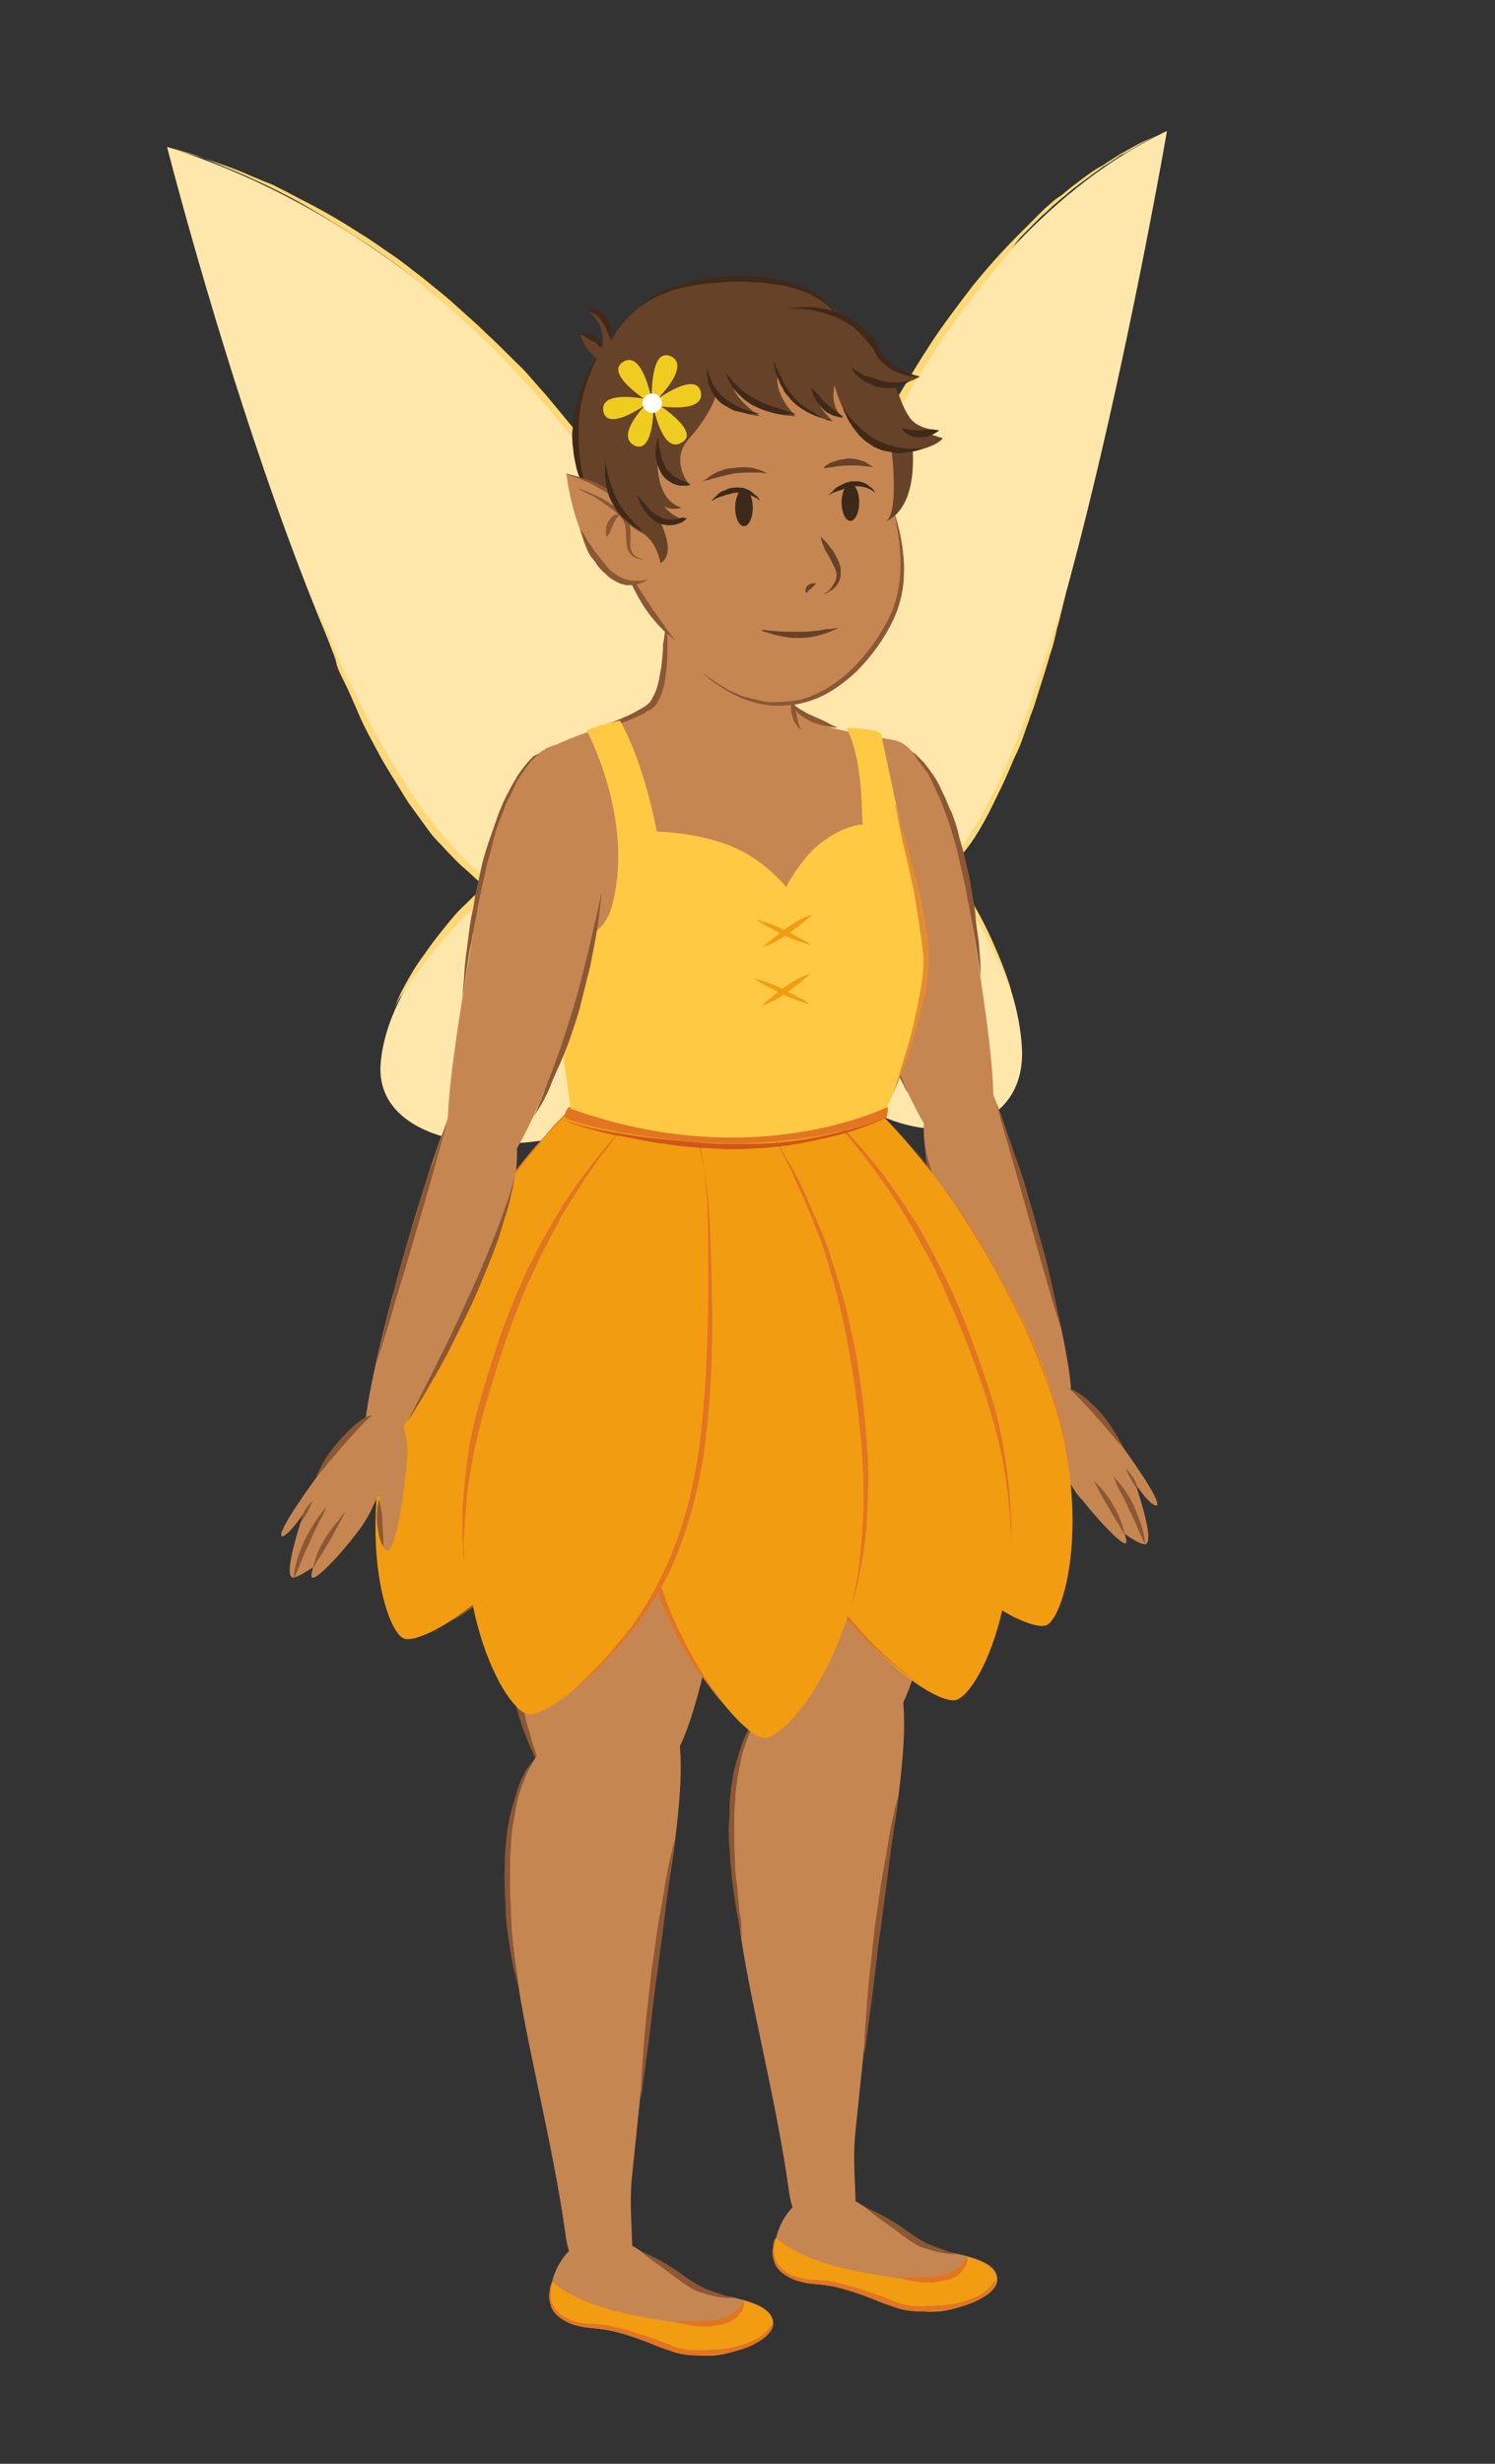 <svg width="170px" height="280px" viewBox="0 0 170 280" version="1.1" xml:space="preserve" xmlns="http://www.w3.org/2000/svg" xmlns:xlink="http://www.w3.org/1999/xlink">
  <rect x="0" y="0" width="170" height="280" fill="#333333" stroke="none"/>
  <!-- Generator: Sketch 49.3 (51167) - http://www.bohemiancoding.com/sketch -->
  <defs/>
  <g>
    <title>fairy-a</title>
    <desc>Created with Sketch.</desc>
    <g id="fairy-a" stroke="none" stroke-width="1" fill="none" fill-rule="evenodd">
      <g id="Orange-Fairy-Neutral2" transform="translate(19, 14)" fill-rule="nonzero">
        <g id="Group" transform="translate(62, 118)">
          <g id="Shape">
            <g>
              <path d="M22.3,60.1 C27.2,47.7 33.3,3.1 19.9,0.7 C6.4,-1.7 -4.1,18.7 3.2,54.8 C8.6,81.3 19.4,67.6 22.3,60.1 Z" fill="#C68652"/>
              <path d="M1.2,40.4 C1.2,40.4 1.3,41.9 1.6,44.3 C1.7,45.5 1.9,46.8 2.1,48.2 C2.3,49.6 2.6,51.2 2.9,52.7 C3.1,53.5 3.2,54.2 3.4,55 C3.6,55.7 3.7,56.5 3.9,57.2 C4.1,57.9 4.2,58.6 4.4,59.2 C4.6,59.8 4.8,60.4 4.9,61 C5.1,61.5 5.3,62.1 5.4,62.5 C5.6,62.9 5.7,63.3 5.8,63.6 C6,64.2 6.2,64.6 6.2,64.6 C6.2,64.6 6,64.3 5.7,63.7 C5.4,63.1 5,62.2 4.5,61.1 C4.3,60.6 4.1,60 3.8,59.3 C3.6,58.7 3.4,58 3.2,57.3 C3,56.6 2.8,55.9 2.6,55.1 C2.4,54.4 2.3,53.6 2.1,52.8 C1.8,51.3 1.6,49.7 1.4,48.3 C1.2,46.9 1.1,45.5 1.1,44.3 C1.1,42 1.2,40.4 1.2,40.4 Z" fill="#8C5734"/>
            </g>
            <path d="M26.9,10.3 C26.9,10.3 27,10.9 27.2,12 C27.4,13.1 27.6,14.7 27.8,16.6 C28,18.5 28.1,20.8 28.2,23.2 C28.2,24.4 28.3,25.6 28.2,26.9 C28.2,28.2 28.2,29.4 28.1,30.7 C28,32 27.9,33.3 27.8,34.5 C27.7,35.8 27.5,37 27.4,38.2 C27.3,39.4 27.1,40.5 26.9,41.6 C26.7,42.7 26.5,43.7 26.3,44.6 C26.1,45.5 25.9,46.4 25.7,47.2 C25.5,48 25.3,48.6 25.2,49.2 C24.9,50.3 24.7,50.9 24.7,50.9 C24.7,50.9 24.8,50.3 25.1,49.2 C25.2,48.7 25.4,48 25.5,47.2 C25.6,46.4 25.8,45.6 26,44.6 C26.2,43.7 26.3,42.6 26.5,41.5 C26.6,40.4 26.8,39.3 26.9,38.1 C27,36.9 27.2,35.7 27.3,34.4 C27.4,33.1 27.5,31.9 27.5,30.6 C27.6,29.3 27.6,28.1 27.6,26.8 C27.6,25.5 27.6,24.3 27.6,23.1 C27.6,20.7 27.5,18.5 27.4,16.6 C27.2,12.8 26.9,10.3 26.9,10.3 Z" fill="#8C5734"/>
          </g>
          <g transform="translate(1, 55)" id="Shape">
            <path d="M3,10.1 C0.4,15.2 0.6,20.6 2.1,31.9 C3,39.3 6.3,51.7 7.7,61.9 C8.3,66.7 10.8,66.9 12.5,67 C17,67.3 14.5,62 15.3,55 C16.6,42.5 17.4,34.1 18.9,25.5 C22.4,4.8 21.1,0.3 14.9,1 C8.6,1.6 5.6,4.9 3,10.1 Z" fill="#C68652"/>
            <path d="M4.5,7.7 C4.5,7.7 4.2,8 3.9,8.6 C3.7,8.9 3.5,9.3 3.3,9.8 C3.1,10.3 2.9,10.8 2.7,11.4 C2.5,12 2.3,12.6 2.2,13.3 C2.1,14 1.9,14.7 1.8,15.5 C1.7,16.3 1.6,17 1.6,17.8 C1.5,18.6 1.5,19.4 1.5,20.2 C1.5,21 1.5,21.8 1.5,22.6 C1.5,23.4 1.6,24.2 1.6,25 C1.6,25.8 1.7,26.5 1.8,27.2 C1.9,27.9 1.9,28.6 2,29.2 C2,29.8 2.1,30.4 2.2,30.9 C2.3,31.4 2.3,31.8 2.3,32.2 C2.4,32.9 2.4,33.3 2.4,33.3 C2.4,33.3 2.3,32.9 2.2,32.2 C2.1,31.8 2,31.4 1.9,30.9 C1.8,30.4 1.7,29.9 1.6,29.2 C1.4,28 1.2,26.5 1.1,25 C1,24.2 1,23.4 0.9,22.6 C0.9,21.8 0.8,21 0.9,20.1 C1,19.3 0.9,18.4 1,17.6 C1.1,16.8 1.1,16 1.3,15.2 C1.4,14.4 1.6,13.7 1.8,13 C2,12.3 2.2,11.7 2.4,11.1 C2.6,10.5 2.9,10 3.1,9.5 C3.3,9.1 3.6,8.7 3.8,8.4 C4.1,8 4.5,7.7 4.5,7.7 Z" fill="#8C5734"/>
            <path d="M20.1,17.2 C20.1,17.2 19.9,19 19.5,21.8 C19.3,23.2 19.1,24.8 18.9,26.5 C18.7,28.2 18.4,30 18.2,31.9 C17.9,33.7 17.7,35.6 17.5,37.3 C17.3,39 17.1,40.6 16.9,42 C16.5,44.8 16.3,46.6 16.3,46.6 C16.3,46.6 16.3,46.1 16.3,45.3 C16.3,44.5 16.4,43.3 16.5,41.9 C16.6,40.5 16.7,38.9 16.9,37.2 C17.1,35.5 17.3,33.6 17.5,31.8 C17.8,30 18,28.1 18.3,26.4 C18.6,24.7 18.9,23.1 19.1,21.7 C19.6,19 20.1,17.2 20.1,17.2 Z" fill="#8C5734"/>
          </g>
          <g transform="translate(6, 117)" id="Shape">
            <g>
              <path d="M8.7,0.4 C10.9,1 17.1,6.3 20.2,6.8 C23.3,7.4 26.6,8.1 26.4,10.2 C26.2,12.3 21.1,13.7 19.3,13.7 C15.1,13.9 13.5,11.5 6.2,10.6 C4.4,10.4 2.3,10.3 1.3,8 C0.3,5.7 2.7,-1.1 8.7,0.4 Z" fill="#C68652"/>
              <path d="M19.2,13.7 C15,13.9 13.4,11.5 6.1,10.6 C4.3,10.4 2.2,10.3 1.2,8 C0.9,7.3 0.9,6.3 1.2,5.3 C4.8,8.5 11.7,9.4 16.2,10.1 C21.1,10.8 22.7,8.7 23,7.5 C24.9,8 26.4,8.8 26.3,10.2 C26,12.3 21,13.7 19.2,13.7 Z" fill="#F29C11"/>
            </g>
            <path d="M26.3,10.2 C26.3,10.2 26.3,10.3 26.2,10.5 C26.1,10.7 26,11 25.7,11.3 C25.1,11.9 24.1,12.6 22.7,13 C22,13.2 21.2,13.4 20.4,13.5 C19.6,13.6 18.7,13.7 17.8,13.7 C16.9,13.7 15.9,13.6 15,13.3 C14.1,13 13.2,12.7 12.3,12.3 C10.5,11.6 8.7,11 7,10.7 C6.1,10.6 5.3,10.6 4.4,10.4 C3.6,10.2 2.8,9.9 2.2,9.5 C1.6,9.1 1.1,8.5 1,7.9 C0.8,7.3 0.8,6.8 0.9,6.4 C0.9,6 1,5.7 1.1,5.4 C1.2,5.2 1.2,5.1 1.2,5.1 C1.2,5.1 1.2,5.2 1.1,5.4 C1.1,5.6 1,5.9 1,6.4 C1,6.8 1,7.3 1.2,7.8 C1.4,8.3 1.8,8.8 2.4,9.2 C3,9.6 3.7,9.8 4.5,10 C5.3,10.1 6.2,10.1 7.1,10.2 C8.9,10.5 10.7,11.1 12.5,11.7 C13.4,12 14.3,12.4 15.1,12.7 C16,13 16.9,13.1 17.7,13.1 C18.6,13.1 19.4,13 20.2,13 C21,12.9 21.8,12.8 22.4,12.6 C23.8,12.2 24.8,11.7 25.4,11.1 C25.7,10.8 25.9,10.5 26,10.3 C26.3,10.3 26.3,10.2 26.3,10.2 Z" fill="#E17522"/>
            <path d="M21.9,7.2 C21.9,7.2 21.1,7.2 20,7 C19.4,6.9 18.8,6.7 18.1,6.5 C17.4,6.3 16.7,5.8 16.1,5.4 C14.9,4.5 13.7,3.6 12.8,3 C11.9,2.3 11.3,1.8 11.3,1.8 C11.3,1.8 12,2.1 13,2.6 C14,3.1 15.3,3.9 16.5,4.8 C16.8,5 17.1,5.2 17.4,5.4 C17.7,5.6 18,5.7 18.3,5.9 C18.9,6.2 19.5,6.4 20.1,6.6 C21.1,7 21.9,7.2 21.9,7.2 Z" fill="#8C5734"/>
            <path d="M23,7.5 C23,7.5 23,7.6 23,7.9 C23,8 22.9,8.2 22.9,8.3 C22.8,8.5 22.8,8.7 22.6,8.8 C22.4,9.2 22,9.6 21.5,9.8 C21.3,9.9 21,10.1 20.7,10.1 C20.4,10.2 20.1,10.2 19.8,10.3 C19.5,10.3 19.2,10.4 18.9,10.4 C18.6,10.4 18.3,10.4 18.1,10.4 C17.6,10.4 17.1,10.3 16.6,10.2 C16.2,10.1 15.8,10 15.6,9.9 C15.4,9.8 15.2,9.8 15.2,9.8 C15.2,9.8 15.8,9.8 16.6,9.8 C17,9.8 17.5,9.8 18,9.8 C18.5,9.8 19.1,9.7 19.6,9.7 C19.9,9.6 20.1,9.6 20.4,9.5 C20.6,9.4 20.9,9.4 21.1,9.2 C21.6,9 21.9,8.7 22.2,8.5 C22.3,8.4 22.5,8.2 22.6,8.1 C22.7,8 22.8,7.8 22.8,7.7 C23,7.6 23,7.5 23,7.5 Z" fill="#E17522"/>
          </g>
        </g>
        <g id="Group">
          <g transform="translate(0, 2)" id="Shape">
            <g transform="translate(24, 75)">
              <path d="M39.3,4.1 C34.6,-6.4 2,11.6 0.3,29.7 C-1.5,47.7 55.4,39.7 39.3,4.1 Z" fill="#FFE7AB"/>
              <path d="M38.4,2.7 C38.4,2.7 38.2,2.6 37.9,2.5 C37.6,2.3 37.1,2.2 36.6,2 C36,1.8 35.3,1.6 34.4,1.5 C33.6,1.4 32.6,1.4 31.5,1.5 C30.5,1.6 29.3,1.8 28.2,2.1 C27,2.5 25.8,2.9 24.6,3.4 C23.4,3.9 22.1,4.5 20.9,5.1 C20.3,5.4 19.7,5.8 19.1,6.1 C18.5,6.4 17.9,6.8 17.3,7.2 C16.7,7.6 16.1,8 15.5,8.4 C14.9,8.8 14.4,9.2 13.8,9.6 C13.2,10 12.7,10.5 12.2,10.9 C11.7,11.3 11.2,11.8 10.7,12.3 C10.2,12.8 9.8,13.2 9.3,13.7 C8.9,14.2 8.4,14.6 8,15.1 C7.2,16 6.5,16.9 5.8,17.7 C4.5,19.4 3.5,20.8 2.8,21.9 C2.1,22.9 1.8,23.6 1.8,23.6 C1.8,23.6 2.1,22.9 2.6,21.8 C3.2,20.7 4,19.1 5.3,17.4 C5.9,16.5 6.6,15.6 7.4,14.6 C8.2,13.6 9,12.6 10,11.7 C10.5,11.2 11,10.7 11.5,10.3 C12,9.8 12.5,9.4 13.1,8.9 C13.6,8.4 14.2,8 14.8,7.6 C15.4,7.2 16,6.7 16.6,6.4 C17.8,5.7 19.1,5 20.4,4.3 C21.7,3.7 22.9,3.1 24.2,2.6 C25.4,2.1 26.7,1.7 27.9,1.4 C29.1,1.1 30.3,0.9 31.4,0.9 C32.5,0.8 33.5,0.9 34.4,1.1 C35.3,1.3 36,1.5 36.6,1.8 C37.2,2.1 37.6,2.3 37.9,2.5 C38.2,2.6 38.4,2.7 38.4,2.7 Z" fill="#FFD878"/>
              <path d="M41.3,9.7 C41.3,9.7 41.5,10.2 41.7,11.2 C41.8,11.7 41.9,12.3 42,12.9 C42.1,13.6 42.2,14.3 42.2,15.2 C42.3,16 42.2,16.9 42.2,17.9 C42.1,18.9 42,19.9 41.8,20.9 C41.7,21.2 41.7,21.4 41.6,21.7 C41.5,22 41.4,22.2 41.4,22.5 C41.2,23 41.1,23.6 40.8,24.1 C40.6,24.6 40.3,25.1 40.1,25.6 L39.2,27.1 C38.9,27.6 38.5,28 38.2,28.5 C37.8,28.9 37.5,29.4 37.1,29.8 C36.3,30.6 35.6,31.4 34.7,32 C34.3,32.3 33.9,32.7 33.5,33 C33.1,33.3 32.7,33.5 32.2,33.8 C31.8,34.1 31.4,34.3 31,34.5 C30.6,34.7 30.2,34.9 29.8,35.1 C29.1,35.5 28.4,35.8 27.7,36.1 C27.1,36.3 26.5,36.5 26.1,36.7 C25.2,37 24.7,37.2 24.7,37.2 C24.7,37.2 25.2,36.9 26.1,36.5 C26.5,36.3 27.1,36 27.7,35.7 C28.3,35.4 28.9,35 29.6,34.6 C30,34.4 30.3,34.2 30.7,34 C31.1,33.7 31.4,33.5 31.8,33.2 C32.2,32.9 32.6,32.6 33,32.4 C33.4,32.1 33.8,31.8 34.1,31.4 C34.9,30.8 35.6,30 36.3,29.2 C36.7,28.8 37,28.4 37.3,28 C37.6,27.6 38,27.2 38.2,26.7 L39,25.3 C39.2,24.8 39.5,24.3 39.7,23.9 C40,23.4 40.1,22.9 40.3,22.4 L40.6,21.7 C40.7,21.5 40.7,21.2 40.8,21 C41.1,20 41.2,19 41.4,18.1 C41.5,17.2 41.6,16.3 41.5,15.5 C41.5,13.9 41.4,12.5 41.3,11.5 C41.3,10.2 41.3,9.7 41.3,9.7 Z" fill="#FFD878"/>
            </g>
            <g>
              <path d="M65.2,67.3 C62,50.4 37.3,12.4 0,0.7 C0,0.7 17.8,70.8 34.5,83.1 C51.2,95.4 69.8,91.7 65.2,67.3 Z" fill="#FFE7AB"/>
              <path d="M65.9,74.6 C65.9,74.6 65.9,74.2 66,73.4 C66,73 65.9,72.6 65.9,72 C65.8,71.5 65.7,70.8 65.6,70.1 C65.3,68.7 64.9,67 64.3,65.2 C63.7,63.3 62.9,61.3 61.9,59 C60.9,56.8 59.7,54.4 58.4,52 C57.1,49.6 55.6,47 53.9,44.5 C52.2,42 50.5,39.4 48.5,36.8 C46.6,34.3 44.5,31.8 42.4,29.3 C41.3,28.1 40.2,26.9 39.1,25.7 C38,24.5 36.9,23.4 35.7,22.3 C34.6,21.2 33.4,20.2 32.2,19.1 C31,18.1 29.8,17.1 28.7,16.1 C26.3,14.2 24,12.5 21.6,11 C19.3,9.5 17,8.1 14.9,6.9 C13.8,6.3 12.8,5.8 11.8,5.3 C10.8,4.8 9.8,4.4 9,4 C7.2,3.2 5.6,2.6 4.3,2 C1.5,1.2 0,0.7 0,0.7 C0,0.7 0.4,0.8 1.1,1 C1.8,1.2 2.9,1.5 4.3,2 C5.6,2.5 7.3,3 9.1,3.8 C10,4.2 11,4.6 12,5 C13,5.5 14,6 15.1,6.6 C17.3,7.7 19.6,9 21.9,10.5 C23.1,11.2 24.3,12.1 25.5,12.9 C26.7,13.7 27.9,14.7 29.1,15.6 C30.3,16.6 31.5,17.5 32.7,18.6 C33.9,19.7 35.1,20.7 36.2,21.8 C37.4,22.9 38.5,24 39.7,25.2 C40.9,26.3 41.9,27.6 43,28.8 C45.1,31.3 47.2,33.8 49.1,36.4 C51,39 52.8,41.6 54.4,44.2 C57.7,49.4 60.3,54.5 62.1,59 C63.1,61.2 63.8,63.4 64.4,65.3 C65,67.2 65.3,68.9 65.6,70.3 C65.7,71 65.8,71.6 65.8,72.2 C65.8,72.8 65.8,73.2 65.8,73.6 C65.9,74.1 65.9,74.6 65.9,74.6 Z" fill="#FFD878"/>
              <path d="M55.4,89.6 C55.4,89.6 54.5,89.7 52.9,89.7 C52.1,89.7 51.2,89.7 50.1,89.7 C49.5,89.7 49,89.6 48.3,89.6 C47.7,89.6 47,89.4 46.4,89.3 C45.7,89.2 45,89 44.3,88.8 C43.9,88.7 43.6,88.6 43.2,88.5 C42.8,88.4 42.5,88.2 42.1,88.1 C41.7,88 41.4,87.8 41,87.7 C40.6,87.6 40.3,87.3 39.9,87.1 C39.5,86.9 39.2,86.7 38.8,86.5 L38.2,86.2 L37.7,85.8 C37,85.3 36.3,84.8 35.6,84.3 C34.9,83.7 34.3,83.1 33.6,82.5 C32.9,81.9 32.3,81.2 31.7,80.6 C31.1,79.9 30.4,79.3 29.9,78.6 C29.4,77.9 28.8,77.1 28.3,76.4 L27.5,75.3 L26.8,74.2 C25.9,72.7 24.9,71.2 24.1,69.7 C23.3,68.2 22.5,66.8 21.9,65.4 C21.3,64 20.7,62.6 20.1,61.4 C19.8,60.8 19.5,60.2 19.3,59.6 C19.2,59 19,58.5 18.8,58 C18.4,57 18.1,56.1 17.8,55.3 C17.3,53.8 17,53 17,53 C17,53 17.4,53.8 18,55.3 C18.3,56 18.7,56.9 19.1,57.9 C19.5,58.9 20,60 20.6,61.2 C21.2,62.4 21.8,63.7 22.5,65.1 C23.2,66.5 24,67.9 24.8,69.3 C25.6,70.8 26.6,72.2 27.5,73.7 L28.2,74.8 L29,75.9 C29.5,76.6 30.1,77.3 30.6,78 C31.1,78.7 31.8,79.3 32.3,80 C32.9,80.7 33.5,81.3 34.1,81.9 C34.7,82.5 35.4,83.1 36,83.6 C36.7,84.1 37.4,84.6 38,85.1 L38.5,85.5 L39,85.8 C39.4,86 39.7,86.2 40,86.4 C40.3,86.6 40.7,86.8 41,87 C41.4,87.2 41.7,87.3 42.1,87.5 C42.4,87.7 42.8,87.8 43.1,88 C43.4,88.1 43.8,88.2 44.1,88.3 C44.8,88.5 45.4,88.7 46.1,88.9 C47.4,89.2 48.6,89.3 49.7,89.5 C50.8,89.6 51.7,89.6 52.5,89.7 C54.5,89.6 55.4,89.6 55.4,89.6 Z" fill="#FFD878"/>
            </g>
          </g>
          <g transform="translate(68, 0)" id="Shape">
            <g transform="translate(0, 76)">
              <path d="M2.6,3.4 C5.8,-7.1 28.1,10.9 29.2,29 C30.3,47.1 -8.4,39 2.6,3.4 Z" fill="#FFE7AB"/>
              <path d="M3.2,1.9 C3.2,1.9 3.3,1.8 3.5,1.6 C3.7,1.4 4,1.2 4.4,0.9 C4.8,0.6 5.4,0.4 6.1,0.2 C6.8,-3.55965257e-15 7.6,-3.55965257e-15 8.5,0.2 C10.2,0.5 12.1,1.4 13.9,2.6 C14.8,3.2 15.7,3.8 16.6,4.5 C17.1,4.8 17.5,5.2 17.9,5.6 C18.3,6 18.7,6.4 19.1,6.8 C19.5,7.2 19.9,7.6 20.3,8.1 C20.7,8.5 21,9 21.4,9.4 C22.1,10.3 22.7,11.2 23.3,12.1 C24.4,13.9 25.3,15.7 26,17.3 C27.4,20.4 28,22.6 28,22.6 C28,22.6 27.8,22.1 27.4,21.2 C27.2,20.7 27,20.2 26.7,19.6 C26.4,19 26,18.3 25.7,17.5 C24.9,16 24,14.3 22.8,12.5 C22.2,11.6 21.6,10.7 20.9,9.8 C20.6,9.4 20.2,8.9 19.8,8.5 C19.4,8.1 19.1,7.7 18.7,7.3 C18.3,6.9 17.9,6.5 17.5,6.1 C17.1,5.7 16.7,5.3 16.2,5 C15.3,4.3 14.5,3.6 13.6,3 C12.7,2.4 11.8,1.9 11,1.4 C10.1,1 9.3,0.6 8.5,0.5 C7.7,0.3 6.9,0.3 6.3,0.4 C5.6,0.5 5.1,0.7 4.6,0.9 C4.2,1.1 3.8,1.3 3.6,1.5 C3.3,1.9 3.2,1.9 3.2,1.9 Z" fill="#FFD878"/>
              <path d="M1.3,9 C1.3,9 1.3,9.5 1.2,10.4 C1.1,11.3 1.1,12.5 1.1,14 C1.1,14.7 1.1,15.5 1.2,16.4 C1.2,17.2 1.4,18.1 1.4,19 C1.6,19.9 1.7,20.8 1.9,21.8 C2.1,22.7 2.4,23.7 2.7,24.6 C3.1,25.5 3.4,26.4 3.9,27.3 C4.3,28.2 4.8,28.9 5.3,29.7 C5.8,30.4 6.4,31.1 6.9,31.8 C7.5,32.4 8,33 8.6,33.5 C9.2,34 9.7,34.4 10.1,34.8 C10.6,35.2 11,35.5 11.4,35.7 C12.1,36.2 12.5,36.5 12.5,36.5 C12.5,36.5 12.1,36.3 11.3,35.8 C10.9,35.6 10.4,35.3 10,35 C9.5,34.6 8.9,34.2 8.4,33.8 C7.8,33.3 7.2,32.7 6.6,32.2 C6,31.6 5.4,30.9 4.8,30.1 C4.3,29.3 3.7,28.5 3.3,27.6 C2.8,26.7 2.4,25.8 2,24.9 C1.7,23.9 1.4,23 1.2,22 C1,21 0.9,20.1 0.7,19.1 C0.6,18.2 0.5,17.3 0.6,16.4 C0.6,15.5 0.6,14.7 0.7,14 C0.8,12.5 1,11.3 1.1,10.4 C1.2,9.5 1.3,9 1.3,9 Z" fill="#FFD878"/>
            </g>
            <g>
              <path d="M1.3,67.5 C3.5,50.6 20.3,12.7 45.7,0.9 C45.7,0.9 33.6,71 22.2,83.3 C10.8,95.6 -1.8,92 1.3,67.5 Z" fill="#FFE7AB"/>
              <path d="M0.8,74.8 C0.8,74.8 0.8,74.4 0.7,73.8 C0.7,73.1 0.7,72.2 0.8,70.9 C0.9,69.7 1.1,68.2 1.4,66.5 C1.7,64.8 2.1,62.9 2.7,60.9 C3.8,56.8 5.3,52.1 7.3,47.2 C9.3,42.3 11.7,37.2 14.4,32.3 C15.8,29.9 17.3,27.4 18.8,25.1 C20.3,22.8 22,20.6 23.6,18.5 C25.3,16.4 27,14.5 28.7,12.8 C29.6,11.9 30.4,11.1 31.2,10.3 C31.6,9.9 32,9.5 32.4,9.2 C32.8,8.8 33.2,8.5 33.7,8.2 C34.5,7.5 35.3,6.9 36.1,6.3 C36.9,5.7 37.6,5.2 38.4,4.8 C39.1,4.3 39.8,3.9 40.4,3.5 C41.1,3.1 41.7,2.8 42.2,2.5 C43.3,1.9 44.2,1.6 44.8,1.3 C45.4,1 45.7,0.9 45.7,0.9 C45.7,0.9 45.4,1.1 44.8,1.3 C44.2,1.6 43.3,2 42.3,2.6 C41.8,2.9 41.2,3.3 40.5,3.6 C39.9,4 39.2,4.5 38.5,4.9 C37.8,5.4 37.1,5.9 36.3,6.5 C35.9,6.8 35.5,7.1 35.1,7.4 C34.7,7.7 34.3,8.1 33.9,8.4 C33.5,8.7 33.1,9.1 32.7,9.4 C32.3,9.8 31.9,10.2 31.5,10.5 C30.7,11.3 29.9,12.1 29,13 C27.5,15 25.9,17 24.2,19 C22.6,21.1 21,23.3 19.5,25.6 C18,27.9 16.5,30.3 15.1,32.7 C9.6,42.5 5.4,53 3.1,61.1 C2.5,63.1 2.1,65 1.7,66.7 C1.3,68.4 1.1,69.8 0.9,71.1 C0.8,72.3 0.7,73.3 0.7,73.9 C0.8,74.5 0.8,74.8 0.8,74.8 Z" fill="#FFD878"/>
              <path d="M8,89.9 C8,89.9 8.8,89.9 10.1,89.8 C10.8,89.8 11.6,89.7 12.5,89.5 C13,89.4 13.4,89.3 13.9,89.1 C14.4,89 14.9,88.8 15.4,88.5 C15.7,88.4 15.9,88.3 16.2,88.1 C16.4,87.9 16.7,87.8 17,87.6 C17.3,87.4 17.5,87.3 17.8,87.1 C18,86.9 18.3,86.7 18.5,86.5 C18.7,86.3 19,86.1 19.2,85.9 C19.4,85.7 19.7,85.4 19.9,85.2 C20.3,84.7 20.9,84.2 21.3,83.6 C21.7,83 22.2,82.5 22.6,81.9 C23,81.3 23.4,80.7 23.8,80 C24.6,78.8 25.3,77.4 26,76 L26.5,75 L27,74 C27.3,73.3 27.6,72.6 27.9,71.9 C28.5,70.5 29,69.1 29.5,67.8 C29.8,67.1 30,66.5 30.2,65.8 C30.4,65.1 30.6,64.5 30.8,63.9 C31.2,62.7 31.6,61.5 32,60.4 C33.4,56 34.3,53.1 34.3,53.1 C34.3,53.1 34.1,53.8 33.8,55.1 C33.6,55.8 33.5,56.5 33.2,57.4 C33,58.3 32.8,59.3 32.4,60.4 C32.1,61.5 31.7,62.7 31.3,64 C31.1,64.6 30.9,65.3 30.7,65.9 C30.5,66.6 30.2,67.2 30,67.9 C29.5,69.2 29.1,70.7 28.4,72 C28.1,72.7 27.8,73.4 27.5,74.1 L27,75.2 L26.5,76.2 C25.8,77.6 25.1,79 24.3,80.2 C23.9,80.8 23.5,81.5 23.1,82.1 C22.6,82.7 22.2,83.3 21.8,83.9 C21.4,84.5 20.8,85 20.3,85.5 C20,85.7 19.8,86 19.6,86.2 C19.3,86.4 19.1,86.6 18.8,86.8 C18.5,87 18.3,87.2 18,87.4 C17.7,87.6 17.4,87.7 17.2,87.9 C16.9,88.1 16.7,88.2 16.4,88.4 C16.1,88.6 15.8,88.6 15.6,88.8 C15.1,89 14.5,89.2 14,89.3 C13.5,89.4 13,89.6 12.5,89.6 C11.6,89.7 10.7,89.7 10.1,89.7 C8.7,90 8,89.9 8,89.9 Z" fill="#FFD878"/>
            </g>
          </g>
        </g>
        <g id="Group" transform="translate(37, 123)">
          <g id="Shape">
            <g>
              <path d="M21.9,60.1 C26.8,47.7 32.9,3.1 19.5,0.7 C6,-1.7 -4.5,18.7 2.8,54.8 C8.2,81.3 18.9,67.6 21.9,60.1 Z" fill="#C68652"/>
              <path d="M0.8,40.4 C0.8,40.4 0.9,41.9 1.2,44.3 C1.3,45.5 1.5,46.8 1.7,48.2 C1.9,49.6 2.2,51.2 2.5,52.7 C2.7,53.5 2.8,54.2 3,55 C3.2,55.7 3.3,56.5 3.5,57.2 C3.7,57.9 3.8,58.6 4,59.2 C4.2,59.8 4.4,60.4 4.5,61 C4.7,61.5 4.9,62.1 5,62.5 C5.2,62.9 5.3,63.3 5.4,63.6 C5.6,64.2 5.8,64.6 5.8,64.6 C5.8,64.6 5.6,64.3 5.3,63.7 C5,63.1 4.6,62.2 4.1,61.1 C3.9,60.6 3.7,60 3.4,59.3 C3.2,58.7 3,58 2.8,57.3 C2.6,56.6 2.4,55.9 2.2,55.1 C2,54.4 1.9,53.6 1.7,52.8 C1.4,51.3 1.2,49.7 1,48.3 C0.8,46.9 0.7,45.5 0.7,44.3 C0.7,42 0.8,40.4 0.8,40.4 Z" fill="#8C5734"/>
            </g>
            <path d="M26.5,10.3 C26.5,10.3 26.6,10.9 26.8,12 C27,13.1 27.2,14.7 27.4,16.6 C27.6,18.5 27.7,20.8 27.8,23.2 C27.8,24.4 27.9,25.6 27.8,26.9 C27.8,28.2 27.8,29.4 27.7,30.7 C27.6,32 27.5,33.3 27.4,34.5 C27.3,35.8 27.1,37 27,38.2 C26.9,39.4 26.7,40.5 26.5,41.6 C26.3,42.7 26.1,43.7 25.9,44.6 C25.7,45.5 25.5,46.4 25.3,47.2 C25.1,48 24.9,48.6 24.8,49.2 C24.5,50.3 24.3,50.9 24.3,50.9 C24.3,50.9 24.4,50.3 24.7,49.2 C24.8,48.7 25,48 25.1,47.2 C25.2,46.4 25.4,45.6 25.6,44.6 C25.8,43.7 25.9,42.6 26.1,41.5 C26.2,40.4 26.4,39.3 26.5,38.1 C26.6,36.9 26.8,35.7 26.9,34.4 C27,33.1 27.1,31.9 27.1,30.6 C27.2,29.3 27.2,28.1 27.2,26.8 C27.2,25.5 27.2,24.3 27.2,23.1 C27.2,20.7 27.1,18.5 27,16.6 C26.8,12.8 26.5,10.3 26.5,10.3 Z" fill="#8C5734"/>
          </g>
          <g transform="translate(1, 55)" id="Shape">
            <path d="M2.6,10.1 C-2.77555756e-15,15.2 0.2,20.6 1.7,31.9 C2.6,39.3 5.9,51.7 7.3,61.9 C7.9,66.7 10.4,66.9 12.1,67 C16.6,67.3 14.1,62 14.9,55 C16.2,42.5 17,34.1 18.5,25.5 C22,4.8 20.7,0.3 14.5,1 C8.2,1.6 5.2,4.9 2.6,10.1 Z" fill="#C68652"/>
            <path d="M4,7.7 C4,7.7 3.7,8 3.4,8.6 C3.2,8.9 3,9.3 2.8,9.8 C2.6,10.3 2.4,10.8 2.2,11.4 C2,12 1.8,12.6 1.7,13.3 C1.6,13.6 1.6,14 1.5,14.4 C1.4,14.8 1.4,15.1 1.3,15.5 C1.2,16.3 1.1,17.1 1.1,17.9 C1,18.7 1,19.5 1,20.4 C1,21.2 1,22.1 1,22.9 C1,23.7 1.1,24.5 1.1,25.3 C1.1,26.1 1.2,26.8 1.2,27.5 C1.3,28.2 1.3,28.9 1.4,29.5 C1.5,30.1 1.5,30.7 1.6,31.2 C1.7,31.7 1.7,32.1 1.7,32.5 C1.8,33.2 1.8,33.6 1.8,33.6 C1.8,33.6 1.7,33.2 1.6,32.5 C1.5,32.1 1.4,31.7 1.3,31.2 C1.2,30.7 1.1,30.1 1,29.5 C0.9,28.9 0.8,28.2 0.7,27.5 C0.6,26.8 0.5,26 0.5,25.2 C0.5,24.4 0.4,23.6 0.4,22.8 C0.4,22 0.3,21.1 0.4,20.3 C0.4,19.5 0.4,18.6 0.5,17.8 C0.6,17 0.6,16.2 0.8,15.4 C0.9,15 0.9,14.6 1,14.3 C1.1,13.9 1.2,13.6 1.3,13.2 C1.5,12.5 1.7,11.8 1.9,11.2 C2.1,10.6 2.3,10.1 2.6,9.6 C2.8,9.1 3.1,8.8 3.3,8.5 C3.7,8 4,7.7 4,7.7 Z" fill="#8C5734"/>
            <path d="M19.7,17.2 C19.7,17.2 19.5,19 19.1,21.8 C18.9,23.2 18.7,24.8 18.5,26.5 C18.3,28.2 18,30 17.8,31.9 C17.5,33.7 17.3,35.6 17.1,37.3 C16.9,39 16.7,40.6 16.5,42 C16.1,44.8 15.9,46.6 15.9,46.6 C15.9,46.6 15.9,46.1 15.9,45.3 C15.9,44.5 16,43.3 16.1,41.9 C16.2,40.5 16.3,38.9 16.5,37.2 C16.7,35.5 16.9,33.6 17.1,31.8 C17.4,30 17.6,28.1 17.9,26.4 C18.2,24.7 18.5,23.1 18.7,21.7 C19.2,19 19.7,17.2 19.7,17.2 Z" fill="#8C5734"/>
          </g>
          <g transform="translate(6, 117)" id="Shape">
            <g>
              <path d="M8.2,0.4 C10.4,1 16.6,6.3 19.7,6.8 C22.8,7.3 26.1,8.1 25.9,10.2 C25.7,12.3 20.6,13.7 18.8,13.7 C14.6,13.9 13,11.5 5.7,10.6 C3.9,10.4 1.8,10.3 0.8,8 C-0.2,5.7 2.3,-1.1 8.2,0.4 Z" fill="#C68652"/>
              <path d="M18.8,13.7 C14.6,13.9 13,11.5 5.7,10.6 C3.9,10.4 1.8,10.3 0.8,8 C0.5,7.3 0.5,6.3 0.8,5.3 C4.4,8.5 11.3,9.4 15.8,10.1 C20.7,10.8 22.3,8.7 22.6,7.5 C24.5,8 26,8.8 25.9,10.2 C25.6,12.3 20.5,13.7 18.8,13.7 Z" fill="#F29C11"/>
            </g>
            <path d="M25.9,10.2 C25.9,10.2 25.9,10.3 25.8,10.5 C25.7,10.7 25.6,11 25.3,11.3 C24.7,11.9 23.7,12.6 22.3,13 C21.6,13.2 20.8,13.4 20,13.5 C19.2,13.6 18.3,13.7 17.4,13.7 C16.5,13.7 15.5,13.6 14.6,13.3 C13.7,13 12.8,12.7 11.9,12.3 C10.1,11.6 8.3,11 6.6,10.7 C5.7,10.6 4.9,10.6 4,10.4 C3.2,10.2 2.4,9.9 1.8,9.5 C1.2,9.1 0.7,8.5 0.6,7.9 C0.4,7.3 0.4,6.8 0.5,6.4 C0.5,6 0.6,5.7 0.7,5.4 C0.8,5.2 0.8,5.1 0.8,5.1 C0.8,5.1 0.8,5.2 0.7,5.4 C0.7,5.6 0.6,5.9 0.6,6.4 C0.6,6.8 0.6,7.3 0.8,7.8 C1,8.3 1.4,8.8 2,9.2 C2.6,9.6 3.3,9.8 4.1,10 C4.9,10.1 5.8,10.1 6.7,10.2 C8.5,10.5 10.3,11.1 12.1,11.7 C13,12 13.9,12.4 14.7,12.7 C15.6,13 16.5,13.1 17.3,13.1 C18.2,13.1 19,13 19.8,13 C20.6,12.9 21.4,12.8 22,12.6 C23.4,12.2 24.4,11.7 25,11.1 C25.3,10.8 25.5,10.5 25.6,10.3 C25.8,10.3 25.9,10.2 25.9,10.2 Z" fill="#E17522"/>
            <path d="M21.4,7.2 C21.4,7.2 20.6,7.2 19.5,7 C18.9,6.9 18.3,6.7 17.6,6.5 C16.9,6.3 16.2,5.8 15.6,5.4 C14.4,4.5 13.2,3.6 12.3,3 C11.4,2.3 10.8,1.8 10.8,1.8 C10.8,1.8 11.5,2.1 12.5,2.6 C13.5,3.1 14.8,3.9 16,4.8 C16.3,5 16.6,5.2 16.9,5.4 C17.2,5.6 17.5,5.7 17.8,5.9 C18.4,6.2 19,6.4 19.6,6.6 C20.7,7 21.4,7.2 21.4,7.2 Z" fill="#8C5734"/>
            <path d="M22.6,7.5 C22.6,7.5 22.6,7.6 22.6,7.9 C22.6,8 22.5,8.2 22.5,8.3 C22.4,8.5 22.4,8.7 22.2,8.8 C22,9.2 21.6,9.6 21.1,9.8 C20.9,9.9 20.6,10.1 20.3,10.1 C20,10.2 19.7,10.2 19.4,10.3 C19.1,10.3 18.8,10.4 18.5,10.4 C18.2,10.4 17.9,10.4 17.7,10.4 C17.2,10.4 16.7,10.3 16.2,10.2 C15.8,10.1 15.4,10 15.2,9.9 C15,9.8 14.8,9.8 14.8,9.8 C14.8,9.8 15.4,9.8 16.2,9.8 C16.6,9.8 17.1,9.8 17.6,9.8 C18.1,9.8 18.7,9.7 19.2,9.7 C19.5,9.6 19.7,9.6 20,9.5 C20.2,9.4 20.5,9.4 20.7,9.2 C21.2,9 21.5,8.7 21.8,8.5 C21.9,8.4 22.1,8.2 22.2,8.1 C22.3,8 22.4,7.8 22.4,7.7 C22.6,7.6 22.6,7.5 22.6,7.5 Z" fill="#E17522"/>
          </g>
        </g>
        <g id="Group" transform="translate(76, 70)">
          <g id="Shape">
            <path d="M4.5,0.4 C8.3,-1.1 13,4 15.4,19.9 C17.8,35.8 20.2,48.7 14.2,48.2 C8.5,47.7 -6.7,4.8 4.5,0.4 Z" fill="#C68652"/>
            <path d="M8.1,1.1 C8.1,1.1 8.2,1.1 8.4,1.2 C8.6,1.3 8.8,1.5 9.1,1.7 C9.4,2 9.7,2.3 10.1,2.7 C10.4,3.1 10.8,3.6 11.2,4.2 C11.6,4.8 11.9,5.4 12.2,6.1 C12.6,6.8 12.8,7.6 13.2,8.3 C13.5,9.1 13.8,9.9 14,10.8 C14.2,11.7 14.5,12.5 14.7,13.4 C14.9,14.3 15.1,15.2 15.3,16 C15.4,16.9 15.6,17.7 15.7,18.5 C15.9,19.3 15.9,20.1 16,20.9 C16.1,21.7 16.2,22.4 16.3,23 C16.4,24.3 16.5,25.5 16.5,26.2 C16.5,27 16.6,27.4 16.6,27.4 C16.6,27.4 16.3,25.6 15.9,23 C15.7,21.7 15.4,20.1 15.1,18.5 C14.9,17.7 14.8,16.8 14.6,16 C14.4,15.1 14.2,14.3 14,13.4 C13.8,12.5 13.6,11.7 13.3,10.8 C13.1,10 12.8,9.1 12.5,8.4 C12.2,7.6 12,6.9 11.6,6.2 C11.3,5.5 11,4.8 10.7,4.3 C10.6,4 10.4,3.7 10.2,3.5 C10,3.2 9.9,3 9.7,2.8 C9.4,2.4 9.1,2 8.8,1.7 C8.5,1.4 8.3,1.2 8.1,1.1 C8.2,1.1 8.1,1.1 8.1,1.1 Z" fill="#8C5734"/>
            <path d="M1,15.8 C1,15.8 1.3,17.4 1.8,19.7 C2,20.9 2.4,22.2 2.7,23.7 C3.1,25.2 3.5,26.7 3.9,28.2 C4.3,29.7 4.8,31.3 5.3,32.7 C5.8,34.1 6.3,35.4 6.7,36.5 C6.9,37.1 7.1,37.6 7.3,38 C7.5,38.4 7.7,38.8 7.8,39.2 C8.1,39.8 8.2,40.2 8.2,40.2 C8.2,40.2 8,39.9 7.7,39.2 C7.4,38.6 6.9,37.7 6.4,36.6 C6.1,36.1 5.9,35.5 5.6,34.8 C5.3,34.2 5,33.5 4.8,32.8 C4.3,31.4 3.8,29.9 3.3,28.3 C2.9,26.8 2.5,25.2 2.1,23.7 C1.8,22.2 1.5,20.8 1.4,19.6 C1.2,18.4 1.1,17.4 1,16.7 C1,16.2 1,15.8 1,15.8 Z" fill="#8C5734"/>
          </g>
          <g transform="translate(10, 36)" id="Shape">
            <path d="M6.7,1.6 C9.4,6.3 18,35.7 16.7,40.1 C14.7,47.2 1.5,16.6 0.4,11.6 C-1.4,3.2 4.1,-2.8 6.7,1.6 Z" fill="#C68652"/>
            <path d="M0.2,10.5 C0.2,10.5 0.3,10.9 0.5,11.7 C0.7,12.5 1.1,13.6 1.5,14.9 C1.9,16.2 2.6,17.7 3.2,19.3 C3.9,20.9 4.6,22.6 5.4,24.2 C6.2,25.9 7,27.5 7.7,29.1 C8.5,30.6 9.2,32.1 9.8,33.3 C11.1,35.8 11.9,37.4 11.9,37.4 C11.9,37.4 11.7,37 11.2,36.3 C10.8,35.6 10.1,34.7 9.4,33.5 C8.7,32.3 7.9,30.9 7.1,29.4 C6.3,27.9 5.5,26.2 4.7,24.6 C3.9,22.9 3.2,21.2 2.6,19.6 C2,18 1.5,16.5 1.1,15.1 C0.7,13.8 0.4,12.6 0.3,11.9 C0.2,11 0.2,10.5 0.2,10.5 Z" fill="#8C5734"/>
            <path d="M8.3,5.3 C8.3,5.3 8.9,6.8 9.7,9.2 C10.1,10.4 10.6,11.8 11.1,13.2 C11.6,14.7 12,16.3 12.5,17.9 C12.9,19.5 13.4,21.1 13.8,22.6 C14.2,24.1 14.5,25.5 14.8,26.8 C15.3,29.2 15.6,30.9 15.6,30.9 C15.6,30.9 15.1,29.3 14.4,26.9 C13.7,24.5 12.8,21.3 11.9,18.1 C11,14.9 10.1,11.7 9.4,9.3 C8.7,7 8.3,5.3 8.3,5.3 Z" fill="#8C5734"/>
          </g>
          <g transform="translate(22, 73)" id="Shape">
            <path d="M10.5,7.2 C9.4,5 6.1,1.1 3.7,0.4 C1.4,-0.3 0.7,1.8 0.4,4 C0.1,6.2 1.5,16.9 2.7,15 C3.9,13.1 2.8,7.4 4,10.2 C4.4,11 5,12.4 6.1,13.5 C7.9,15.8 10.3,18.3 10.9,18.4 C11.2,18.4 11.1,18 10.9,17.3 C11.8,18 12.6,18.4 13.1,18.5 C14.2,18.6 13.2,14.9 12.1,11.6 C13,13 14,14.1 14.5,14.1 C15.4,13.9 10.5,7.2 10.5,7.2 Z" fill="#C68652"/>
            <path d="M7.4,11.3 C7.4,11.3 7.7,11.6 8.2,12.1 C8.6,12.6 9.2,13.3 9.6,14.1 C10.1,14.9 10.4,15.7 10.6,16.3 C10.8,16.9 10.9,17.4 10.9,17.4 C10.9,17.4 10.8,17.3 10.7,17.1 C10.6,16.9 10.4,16.7 10.3,16.4 C9.9,15.8 9.5,15.1 9.1,14.4 C8.7,13.7 8.2,12.9 7.9,12.3 C7.6,11.7 7.4,11.3 7.4,11.3 Z" fill="#8C5734"/>
            <path d="M9.6,10.8 C9.6,10.8 10,11.2 10.5,11.8 C11,12.4 11.6,13.4 12,14.3 C12.2,14.8 12.4,15.3 12.6,15.8 C12.8,16.3 12.9,16.7 13,17.1 C13.2,17.9 13.2,18.4 13.2,18.4 C13.2,18.4 13.1,18.3 13,18.1 C12.9,17.9 12.8,17.6 12.6,17.2 C12.3,16.5 11.9,15.5 11.4,14.6 C11,13.6 10.5,12.7 10.1,12 C9.8,11.2 9.6,10.8 9.6,10.8 Z" fill="#8C5734"/>
            <path d="M11,10 C11,10 11,10 11,10 C11.2,10 11.3,10.1 11.3,10.2 C11.5,10.4 11.7,10.7 11.9,11 C12.1,11.3 12.2,11.6 12.3,11.9 C12.4,12.2 12.4,12.3 12.4,12.3 C12.4,12.3 12.3,12.2 12.1,11.9 C11.9,11.7 11.8,11.4 11.6,11.1 C11.4,10.8 11.3,10.5 11.2,10.3 C11.1,10.2 11.1,10 11,10 Z" fill="#8C5734"/>
            <path d="M4.5,0.8 C4.5,0.8 4.6,0.8 4.9,0.9 C5.1,1 5.5,1.2 5.8,1.4 C6.5,1.9 7.4,2.7 8.2,3.6 C9,4.5 9.6,5.5 10.1,6.3 C10.3,6.7 10.5,7 10.6,7.2 C10.7,7.4 10.8,7.6 10.8,7.6 C10.8,7.6 10.4,7.2 9.8,6.5 C9.2,5.8 8.5,4.9 7.7,4.1 C7,3.2 6.2,2.4 5.6,1.8 C5,1.1 4.5,0.8 4.5,0.8 Z" fill="#8C5734"/>
            <path d="M2.7,15 C2.7,15 2.7,14.9 2.8,14.8 C2.8,14.7 2.8,14.4 2.9,14.2 C2.9,13.7 3,13 3.1,12.3 C3.2,11.6 3.3,10.9 3.4,10.4 C3.5,9.9 3.6,9.5 3.6,9.5 C3.6,9.5 3.7,9.9 3.7,10.4 C3.7,10.9 3.8,11.7 3.7,12.4 C3.6,13.1 3.5,13.8 3.2,14.3 C3,14.8 2.7,15 2.7,15 Z" fill="#8C5734"/>
          </g>
        </g>
        <g id="Group" transform="translate(23, 106)">
          <g transform="translate(46, 0)" id="Shape">
            <path d="M6.1,1.2 C9.5,3.9 19,11.4 28.2,29.9 C37.4,48.4 33.4,63.6 31,64.7 C28.6,65.7 15.1,57.8 9,43.1 C2.9,28.4 -2.12607709e-14,7.9 0.3,5 C0.6,2.2 2.8,-1.5 6.1,1.2 Z" fill="#F29C11"/>
            <path d="M0.7,3.5 C0.7,3.5 0.6,3.8 0.6,4.3 C0.5,4.8 0.5,5.5 0.5,6.5 C0.5,8.4 0.8,11.1 1.4,14.3 C2,17.5 2.8,21.2 3.7,25.1 C4.6,29 5.7,33.2 7,37.3 C8.3,41.4 10,45.4 12.1,48.9 C13.1,50.6 14.3,52.2 15.4,53.7 C16.5,55.2 17.8,56.4 18.9,57.5 C20.1,58.6 21.2,59.6 22.3,60.4 C23.3,61.2 24.3,61.9 25.1,62.4 C25.9,62.9 26.5,63.3 27,63.6 C27.4,63.9 27.7,64 27.7,64 C27.7,64 27.5,63.9 27,63.6 C26.6,63.3 25.9,63 25.1,62.5 C24.3,62 23.3,61.4 22.3,60.6 C21.2,59.8 20.1,58.9 18.9,57.8 C17.7,56.7 16.5,55.4 15.3,54 C14.1,52.6 13,51 11.9,49.2 C9.8,45.7 8.1,41.7 6.7,37.6 C5.4,33.5 4.3,29.3 3.4,25.3 C2.5,21.3 1.8,17.6 1.2,14.4 C0.6,11.2 0.4,8.5 0.4,6.6 C0.4,5.7 0.5,4.9 0.5,4.4 C0.6,3.7 0.7,3.5 0.7,3.5 Z" fill="#E17522"/>
            <path d="M33.6,46.9 C33.6,46.9 33.5,46.1 33.2,44.6 C32.9,43.1 32.4,41.1 31.6,38.7 C30.8,36.3 29.7,33.5 28.4,30.6 C27,27.8 25.4,24.7 23.7,21.8 C22.8,20.3 21.9,18.9 21,17.5 C20.1,16.1 19.1,14.8 18.2,13.5 C17.2,12.2 16.3,11 15.3,9.9 C14.4,8.8 13.4,7.8 12.5,6.9 C11.6,6 10.8,5.2 10,4.5 C9.2,3.8 8.6,3.2 8,2.7 C6.9,1.7 6.2,1.2 6.2,1.2 C6.2,1.2 6.9,1.7 8,2.7 C8.6,3.2 9.2,3.8 10,4.5 C10.8,5.2 11.6,6 12.5,6.9 C13.4,7.8 14.4,8.8 15.3,9.9 C16.3,11 17.3,12.2 18.2,13.5 C19.2,14.8 20.1,16.1 21.1,17.5 C22,18.9 23,20.3 23.8,21.8 C25.5,24.7 27.1,27.8 28.5,30.6 C29.9,33.5 30.9,36.3 31.7,38.7 C33.3,43.5 33.6,46.9 33.6,46.9 Z" fill="#E17522"/>
          </g>
          <g transform="translate(43, 4)" id="Shape">
            <path d="M8.5,1.8 C11.7,5 20.7,13.8 27.3,33.8 C33.9,53.8 26.5,68.5 23.7,69.2 C20.9,69.9 7.5,60 3.6,44.4 C-0.3,28.8 0.4,7.8 1.4,4.8 C2.2,2 5.3,-1.4 8.5,1.8 Z" fill="#F29C11"/>
            <path d="M2,3.3 C2,3.3 1.9,3.5 1.7,4 C1.5,4.5 1.4,5.2 1.2,6.2 C0.9,8.1 0.7,10.9 0.8,14.2 C0.9,17.5 1.1,21.4 1.3,25.5 C1.6,29.6 1.9,34 2.7,38.4 C3.4,42.7 4.5,47 6.2,50.8 C7,52.7 8,54.4 8.9,56 C9.4,56.8 9.9,57.5 10.4,58.3 C11,59 11.4,59.7 12,60.3 C12.5,60.9 13,61.5 13.6,62.1 C14.1,62.7 14.6,63.2 15.1,63.6 C16.1,64.6 16.9,65.3 17.7,65.9 C18.4,66.5 19.1,67 19.5,67.3 C19.9,67.6 20.1,67.8 20.1,67.8 C20.1,67.8 19.9,67.6 19.5,67.3 C19.1,67 18.4,66.6 17.7,66 C16.9,65.4 16,64.7 15,63.8 C14,62.9 12.9,61.8 11.8,60.6 C11.2,60 10.7,59.3 10.1,58.6 C9.6,57.9 9,57.1 8.5,56.3 C7.4,54.7 6.5,52.9 5.6,51 C3.9,47.2 2.7,42.8 2,38.5 C1.3,34.1 0.9,29.7 0.7,25.5 C0.6,23.4 0.5,21.4 0.5,19.5 C0.5,17.6 0.4,15.8 0.4,14.1 C0.4,10.8 0.7,8 1.1,6.1 C1.3,5.1 1.5,4.4 1.7,3.9 C1.9,3.6 2,3.3 2,3.3 Z" fill="#E17522"/>
            <path d="M30,51.6 C30,51.6 30,50.7 29.9,49.2 C29.8,47.7 29.6,45.5 29.2,43 C29,41.7 28.7,40.3 28.3,38.9 C28,37.5 27.5,36 27,34.4 C26,31.3 24.8,28.1 23.4,24.9 C22.7,23.3 22,21.7 21.3,20.2 C20.9,19.4 20.5,18.7 20.1,18 C19.7,17.3 19.3,16.5 18.9,15.8 C18.5,15.1 18.1,14.4 17.7,13.8 C17.3,13.1 16.9,12.5 16.5,11.9 C15.7,10.7 14.8,9.5 14.1,8.5 C13.3,7.5 12.6,6.5 11.9,5.7 C11.2,4.9 10.6,4.2 10.1,3.6 C9.1,2.5 8.5,1.8 8.5,1.8 C8.5,1.8 9.1,2.4 10.2,3.5 C10.8,4 11.4,4.7 12.1,5.5 C12.8,6.3 13.6,7.2 14.4,8.2 C15.2,9.2 16.1,10.3 16.9,11.6 C17.3,12.2 17.8,12.8 18.2,13.5 C18.6,14.2 19.1,14.8 19.5,15.5 C19.9,16.2 20.3,16.9 20.7,17.7 C21.1,18.4 21.5,19.2 21.9,20 C22.7,21.5 23.4,23.1 24.1,24.7 C25.4,27.9 26.6,31.2 27.6,34.3 C28.1,35.9 28.5,37.4 28.8,38.9 C29.1,40.4 29.3,41.8 29.5,43.1 C29.9,45.7 29.9,47.9 30,49.4 C30,50.7 30,51.6 30,51.6 Z" fill="#E17522"/>
          </g>
          <g transform="translate(0, 1)" id="Shape">
            <path d="M27.2,1.2 C23.9,4 14.6,11.7 5.9,30.4 C-2.8,49.1 1.5,64.2 3.9,65.2 C6.3,66.2 19.6,57.9 25.4,43 C31.2,28.1 33.5,7.6 33.1,4.6 C32.7,2.1 30.5,-1.5 27.2,1.2 Z" fill="#F29C11"/>
            <path d="M32.7,3.4 C32.7,3.4 32.8,3.7 32.9,4.2 C33,4.7 33.1,5.4 33.1,6.4 C33.1,8.3 33,11 32.5,14.2 C32,17.4 31.3,21.1 30.6,25.1 C29.8,29.1 28.9,33.3 27.6,37.5 C26.4,41.7 24.7,45.7 22.7,49.2 C21.7,51 20.6,52.6 19.5,54.1 C18.4,55.6 17.2,56.9 16,58 C14.8,59.1 13.7,60.1 12.7,60.9 C11.7,61.7 10.7,62.4 9.9,62.9 C9.1,63.4 8.5,63.8 8,64.1 C7.6,64.4 7.3,64.5 7.3,64.5 C7.3,64.5 7.5,64.4 8,64.1 C8.4,63.8 9.1,63.5 9.8,62.9 C10.6,62.4 11.5,61.7 12.5,60.9 C13.5,60.1 14.6,59.1 15.8,57.9 C16.9,56.7 18.1,55.5 19.2,54 C20.3,52.5 21.4,50.9 22.4,49.1 C24.4,45.6 26,41.5 27.2,37.4 C28.5,33.3 29.4,29.1 30.2,25.1 C31,21.1 31.7,17.4 32.2,14.2 C32.7,11 33,8.3 32.9,6.4 C32.9,5.5 32.8,4.7 32.7,4.2 C32.7,3.7 32.7,3.4 32.7,3.4 Z" fill="#E17522"/>
            <path d="M0.8,47.6 C0.8,47.6 1.1,44.2 2.5,39.3 C3.2,36.8 4.2,34 5.5,31.1 C6.8,28.2 8.3,25.1 10,22.2 C10.8,20.7 11.7,19.3 12.6,17.8 C13.5,16.4 14.4,15 15.4,13.7 C16.3,12.4 17.3,11.2 18.2,10.1 C19.1,9 20.1,8 20.9,7 C21.8,6.1 22.6,5.2 23.4,4.5 C24.2,3.8 24.8,3.2 25.4,2.7 C26.5,1.7 27.2,1.2 27.2,1.2 C27.2,1.2 26.6,1.8 25.4,2.7 C24.8,3.2 24.2,3.8 23.5,4.5 C22.8,5.2 22,6.1 21.1,7 C20.2,7.9 19.3,9 18.4,10.1 C17.5,11.2 16.5,12.4 15.6,13.7 C14.7,15 13.7,16.4 12.9,17.8 C12,19.2 11.2,20.7 10.3,22.2 C8.7,25.2 7.1,28.2 5.8,31.1 C4.5,34 3.5,36.8 2.8,39.2 C2.1,41.6 1.6,43.7 1.3,45.2 C0.9,46.7 0.8,47.6 0.8,47.6 Z" fill="#E17522"/>
          </g>
          <g transform="translate(30, 5)" id="Shape">
            <path d="M15.3,3.1 C17.7,7.1 24.4,18.1 26.3,39.2 C28.2,60.3 17.7,72.6 14.9,72.5 C12,72.4 1.3,59.1 1,42.9 C0.7,26.7 6.2,6.5 7.8,3.9 C9.2,1.6 12.9,-0.9 15.3,3.1 Z" fill="#F29C11"/>
            <path d="M8.7,2.8 C8.7,2.8 8.5,3 8.2,3.5 C7.9,3.9 7.6,4.6 7.2,5.5 C6.5,7.3 5.7,10 5,13.2 C4.3,16.5 3.6,20.3 2.9,24.4 C2.2,28.5 1.6,32.9 1.3,37.3 C1,41.7 1.2,46.2 1.9,50.2 C2.3,52.2 2.8,54.2 3.4,56 C4,57.8 4.7,59.5 5.5,60.9 C5.9,61.6 6.2,62.4 6.6,63 C7,63.7 7.3,64.3 7.7,64.9 C8.4,66.1 9.1,67 9.6,67.8 C10.2,68.6 10.7,69.2 11,69.6 C11.3,70 11.5,70.2 11.5,70.2 C11.5,70.2 11.3,70 11,69.6 C10.7,69.2 10.2,68.6 9.6,67.9 C9,67.1 8.3,66.2 7.5,65.1 C7.1,64.5 6.7,63.9 6.3,63.3 C5.9,62.7 5.5,61.9 5.1,61.2 C3.5,58.2 2.1,54.6 1.3,50.4 C0.5,46.3 0.3,41.8 0.6,37.3 C0.9,32.8 1.5,28.4 2.3,24.3 C3,20.2 3.9,16.4 4.6,13.1 C5.3,9.8 6.3,7.2 7.1,5.4 C7.5,4.5 7.9,3.8 8.2,3.4 C8.5,3 8.7,2.8 8.7,2.8 Z" fill="#E17522"/>
            <path d="M24.9,57.2 C24.9,57.2 25.1,56.3 25.4,54.8 C25.7,53.3 25.9,51.1 26.1,48.5 C26.2,47.2 26.2,45.8 26.2,44.3 C26.2,42.8 26.1,41.2 26,39.6 C25.7,36.3 25.3,32.8 24.7,29.4 C24.4,27.7 24.1,26 23.7,24.3 C23.3,22.6 22.9,21 22.4,19.4 C22.2,18.6 21.9,17.8 21.7,17.1 C21.5,16.3 21.2,15.6 20.9,14.9 C20.4,13.5 19.8,12.2 19.3,11 C18.7,9.8 18.3,8.7 17.8,7.7 C17.3,6.7 16.9,5.9 16.5,5.2 C15.8,3.9 15.3,3.1 15.3,3.1 C15.3,3.1 15.8,3.8 16.6,5.2 C17,5.8 17.4,6.7 18,7.6 C18.5,8.5 19.1,9.6 19.6,10.8 C20.1,12 20.7,13.3 21.3,14.7 C21.9,16.1 22.4,17.6 22.9,19.2 C23.4,20.8 23.9,22.4 24.3,24.1 C24.7,25.8 25.1,27.5 25.4,29.3 C26,32.8 26.4,36.3 26.6,39.6 C26.7,41.3 26.8,42.9 26.7,44.4 C26.7,45.9 26.6,47.3 26.5,48.7 C26.3,51.3 25.8,53.5 25.5,55 C25.2,56.4 24.9,57.2 24.9,57.2 Z" fill="#E17522"/>
          </g>
          <g transform="translate(10, 5)" id="Shape">
            <path d="M20,1.7 C17,5.1 8.3,14.4 2.8,34.7 C-2.7,55 5.2,69.3 8,69.8 C10.8,70.4 23.8,59.7 26.9,43.8 C30,27.9 28.3,7 27.3,4.1 C26.2,1.6 23,-1.7 20,1.7 Z" fill="#F29C11"/>
            <path d="M26.5,2.9 C26.5,2.9 26.7,3.1 26.9,3.6 C27.1,4.1 27.4,4.8 27.6,5.7 C28.1,7.6 28.5,10.3 28.7,13.7 C28.8,15.4 28.8,17.2 28.9,19.1 C28.9,21 29,23 29,25.1 C29,29.3 28.8,33.7 28.3,38.1 C27.8,42.5 26.8,46.9 25.3,50.8 C24.6,52.8 23.7,54.6 22.7,56.2 C21.7,57.9 20.7,59.3 19.6,60.6 C18.6,61.9 17.5,63 16.6,64 C15.7,65 14.8,65.7 14,66.4 C13.3,67 12.7,67.5 12.3,67.8 C11.9,68.1 11.7,68.3 11.7,68.3 C11.7,68.3 11.9,68.1 12.3,67.8 C12.7,67.5 13.3,67 14,66.3 C14.7,65.6 15.6,64.8 16.5,63.8 C17,63.3 17.4,62.8 17.9,62.2 C18.4,61.6 18.9,61 19.4,60.4 C20.4,59.1 21.4,57.6 22.3,55.9 C23.2,54.3 24.1,52.4 24.8,50.5 C26.3,46.6 27.2,42.3 27.7,37.9 C28.2,33.5 28.4,29.1 28.5,24.9 C28.6,20.8 28.5,16.9 28.5,13.6 C28.4,10.3 28.1,7.5 27.7,5.6 C27.5,4.7 27.3,3.9 27.1,3.4 C26.6,3.1 26.5,2.9 26.5,2.9 Z" fill="#E17522"/>
            <path d="M0.8,52.7 C0.8,52.7 0.7,51.8 0.6,50.3 C0.6,48.8 0.5,46.6 0.8,44 C0.9,42.7 1.1,41.3 1.3,39.8 C1.5,38.3 1.9,36.8 2.3,35.2 C3.2,32 4.2,28.7 5.4,25.4 C6,23.8 6.7,22.1 7.4,20.6 C7.7,19.8 8.1,19 8.5,18.3 C8.9,17.5 9.2,16.8 9.6,16.1 C10,15.4 10.4,14.7 10.8,14 C11.2,13.3 11.6,12.7 12,12 C12.8,10.7 13.6,9.6 14.4,8.5 C15.2,7.5 15.9,6.5 16.6,5.7 C17.3,4.9 17.9,4.2 18.4,3.6 C19.4,2.5 20,1.8 20,1.8 C20,1.8 19.4,2.5 18.5,3.6 C18,4.2 17.5,4.9 16.8,5.8 C16.1,6.6 15.5,7.6 14.7,8.7 C14,9.8 13.2,11 12.4,12.3 C12,12.9 11.6,13.6 11.3,14.3 C10.9,15 10.5,15.7 10.2,16.4 C9.8,17.1 9.4,17.9 9.1,18.6 C8.7,19.4 8.4,20.1 8,20.9 C7.3,22.5 6.7,24.1 6.1,25.7 C4.9,29 3.9,32.3 3,35.4 C2.6,37 2.2,38.5 1.9,40 C1.6,41.5 1.4,42.9 1.2,44.1 C0.9,46.7 0.8,48.9 0.7,50.4 C0.8,51.8 0.8,52.7 0.8,52.7 Z" fill="#E17522"/>
          </g>
        </g>
        <path d="M81.7,111.7 C81.7,111.7 71.7,115.1 63,114.8 C54.3,114.5 45.7,111.8 45.7,111.8 C45.7,111.8 45.1,112.3 45.3,113 C45.5,113.6 57.2,116.3 66.5,115.9 C75.8,115.5 81.8,113 81.8,113 C81.8,113 82.2,111.7 81.7,111.7 Z" id="Shape" fill="#E17522"/>
        <path d="M81.8,113 C81.8,113 79.7,114.1 76.3,115 C74.6,115.4 72.6,115.9 70.4,116.2 C69.3,116.3 68.2,116.5 67,116.5 C65.9,116.6 64.7,116.6 63.5,116.6 C62.3,116.5 61.2,116.5 60,116.4 C58.9,116.3 57.7,116.2 56.7,116 C55.6,115.9 54.6,115.7 53.6,115.5 C52.6,115.3 51.7,115.1 50.8,115 C49.1,114.6 47.7,114.2 46.7,113.9 C45.7,113.6 45.2,113.3 45.2,113.3 C45.2,113.3 45.7,113.5 46.7,113.8 C47.7,114.1 49.1,114.4 50.8,114.7 C52.5,115 54.5,115.3 56.7,115.5 C57.8,115.6 58.9,115.7 60,115.8 C61.1,115.9 62.3,116 63.4,116 C64.6,116 65.7,116 66.8,116 C67.9,116 69.1,115.9 70.1,115.8 C72.3,115.6 74.2,115.2 75.9,114.8 C77.6,114.4 79,114 79.9,113.7 C81.3,113.2 81.8,113 81.8,113 Z" id="Shape" fill="#CF5619"/>
        <g id="Group" transform="translate(40, 52)">
          <g id="Shape">
            <g>
              <g>
                <path d="M16.8,3.9 C16.9,8.7 16.8,14 14.2,15.1 C11.6,16.2 1.6,18.4 1,21.5 C-2.6,39.3 7,56.8 37.9,44.5 C50.5,39.5 48.5,19.1 42.6,18.1 C31.7,16.2 30.6,15.8 30.7,10.3 C31,0.7 16.6,-1.7 16.8,3.9 Z" fill="#C68652"/>
                <path d="M16.7,4.6 C16.7,4.6 16.9,5.6 16.9,7.2 C16.9,8 16.9,8.9 16.8,9.9 C16.7,10.9 16.6,11.9 16.2,12.9 C16,13.4 15.8,13.9 15.4,14.3 C15.2,14.5 14.9,14.7 14.7,14.8 C14.5,14.9 14.3,15.1 14,15.2 C13.1,15.6 12.3,16 11.5,16.2 C10,16.6 8.9,16.6 8.9,16.6 C8.9,16.6 9.1,16.5 9.6,16.4 C10,16.3 10.6,16.1 11.3,15.8 C12,15.5 12.8,15.2 13.6,14.7 C14,14.5 14.5,14.2 14.8,13.9 C15.1,13.6 15.3,13.1 15.5,12.7 C15.9,11.8 16,10.8 16.2,9.8 C16.3,8.9 16.4,8 16.4,7.2 C16.7,5.7 16.7,4.6 16.7,4.6 Z" fill="#8C5734"/>
              </g>
              <path d="M31,12.7 C31,12.7 31.1,13 31.2,13.4 C31.3,13.8 31.4,14.3 31.5,14.8 C31.6,15.3 31.7,15.8 31.8,16.2 C31.9,16.4 31.9,16.6 32,16.7 C32,16.8 32.1,16.9 32.1,16.9 C32.1,16.9 31.8,16.8 31.6,16.4 C31.3,16.1 31.1,15.5 31,15 C30.9,14.4 30.9,13.9 31,13.4 C30.8,13 31,12.7 31,12.7 Z" fill="#8C5734"/>
            </g>
            <path d="M36.3,16.7 C36.3,16.7 35.9,16.7 35.3,16.6 C34.7,16.5 33.9,16.3 33.2,16 C32.8,15.8 32.5,15.6 32.2,15.4 C31.9,15.2 31.6,14.9 31.5,14.7 C31.1,14.2 31,13.8 31,13.8 C31,13.8 31.1,13.9 31.2,14 C31.3,14.1 31.5,14.3 31.7,14.4 C31.9,14.6 32.2,14.7 32.5,14.9 C32.8,15.1 33.1,15.2 33.5,15.4 C34.2,15.7 34.9,16 35.4,16.3 C36,16.6 36.3,16.7 36.3,16.7 Z" fill="#8C5734"/>
          </g>
          <g transform="translate(3, 15)" id="Shape">
            <g>
              <path d="M0,24.5 C1.8,25.7 6.3,26.8 7.6,21.9 C10.2,12.1 4.7,2 4.7,2 C6.4,1.3 8.5,0.9 8.5,0.9 C10.5,4.5 11.8,9.1 12.7,13.5 C12.7,13.5 18.1,13.6 22.1,15.6 C25.2,17.1 27.4,19.8 27.4,19.8 C27.4,19.8 29.1,16.4 31.6,14.6 C34.2,12.7 36.1,12.7 36.1,12.7 C35.9,9.3 36,5.6 34.3,1.7 C34.3,1.7 37.7,1.8 38.2,2.4 C38.2,2.4 40.9,15.6 42.6,21.9 C45.1,31.1 38.9,44.8 38.9,44.8 C38.9,44.8 23.7,52.5 2.9,45 L0,24.5 Z" fill="#FFC943"/>
              <path d="M39.5,43.4 C39.5,43.4 40.2,41.4 41.1,38.3 C41.6,36.8 42,34.9 42.4,33 C42.6,32 42.8,31 42.9,30 C43,29 43.1,27.9 42.9,26.9 C42.7,24.8 42.3,22.7 42,20.7 C41.6,18.7 41.2,16.9 40.8,15.3 C40.4,13.7 40.2,12.4 40,11.5 C39.9,11 39.8,10.7 39.8,10.4 C39.8,10.2 39.8,10 39.8,10 C39.8,10 39.8,10.1 39.8,10.4 C39.9,10.6 40,11 40.1,11.5 C40.4,12.4 40.7,13.7 41.2,15.2 C41.6,16.8 42.1,18.6 42.6,20.5 C43,22.5 43.4,24.6 43.6,26.8 C43.7,27.9 43.6,29 43.5,30.1 C43.4,31.2 43.2,32.2 42.9,33.2 C42.4,35.2 41.9,37 41.4,38.5 C40.4,41.5 39.5,43.4 39.5,43.4 Z" fill="#E38D32"/>
            </g>
            <g transform="translate(24, 22)" fill="#F29C11">
              <path d="M6.2,4.4 C6.2,4.4 5.8,4.3 5.2,4.1 C4.6,3.9 3.8,3.6 3,3.2 C2.2,2.8 1.5,2.4 0.9,2.1 C0.4,1.8 0,1.5 0,1.5 C0,1.5 0.4,1.6 1,1.8 C1.6,2 2.4,2.3 3.2,2.7 C4,3.1 4.7,3.5 5.3,3.8 C5.9,4.1 6.2,4.4 6.2,4.4 Z"/>
              <path d="M6.4,0.9 C6.4,0.9 6.1,1.2 5.6,1.6 C5.1,2 4.5,2.5 3.8,3 C3.1,3.5 2.4,3.9 1.8,4.2 C1.2,4.5 0.8,4.6 0.8,4.6 C0.8,4.6 1.1,4.3 1.6,3.9 C2.1,3.5 2.7,3 3.4,2.5 C4.1,2 4.8,1.6 5.4,1.3 C6,1.1 6.4,0.9 6.4,0.9 Z"/>
            </g>
            <g transform="translate(23, 29)" fill="#F29C11">
              <path d="M7,4.1 C7,4.1 6.6,4 6,3.8 C5.4,3.6 4.6,3.3 3.8,2.9 C3,2.5 2.3,2.1 1.7,1.8 C1.2,1.5 0.8,1.2 0.8,1.2 C0.8,1.2 1.2,1.3 1.8,1.5 C2.4,1.7 3.2,2 4,2.4 C4.8,2.8 5.5,3.2 6.1,3.5 C6.7,3.8 7,4.1 7,4.1 Z"/>
              <path d="M7.2,0.6 C7.2,0.6 6.9,0.9 6.4,1.3 C5.9,1.7 5.3,2.2 4.6,2.7 C3.9,3.2 3.2,3.6 2.6,3.9 C2,4.2 1.6,4.3 1.6,4.3 C1.6,4.3 1.9,4 2.4,3.6 C2.9,3.2 3.5,2.7 4.2,2.2 C4.9,1.7 5.6,1.3 6.2,1 C6.8,0.8 7.2,0.6 7.2,0.6 Z"/>
            </g>
          </g>
        </g>
        <g id="Group" transform="translate(12, 70)">
          <g transform="translate(19, 0)" id="Shape">
            <path d="M15.2,0.9 C11.4,-0.8 6.6,4.5 3.9,21.3 C1.2,38.1 -1.5,51.7 4.5,51.3 C10.2,50.9 26.3,5.8 15.2,0.9 Z" fill="#C68652"/>
            <path d="M11.6,1.5 C11.6,1.5 11.5,1.5 11.3,1.7 C11.1,1.8 10.9,2 10.6,2.3 C10.3,2.6 10,3 9.7,3.4 C9.4,3.9 9,4.4 8.7,5 C8.4,5.6 8.1,6.3 7.7,7 C7.4,7.7 7.1,8.5 6.8,9.3 C6.5,10.1 6.2,11 6,11.9 C5.8,12.8 5.5,13.7 5.3,14.6 C5.1,15.5 4.9,16.4 4.7,17.3 C4.5,18.2 4.3,19.1 4.2,19.9 C4,20.8 3.9,21.6 3.7,22.4 C3.6,23.2 3.4,23.9 3.3,24.6 C2.9,27.4 2.6,29.2 2.6,29.2 C2.6,29.2 2.6,28.7 2.7,27.9 C2.8,27.1 2.8,25.9 3,24.5 C3.1,23.8 3.2,23 3.3,22.2 C3.4,21.4 3.5,20.6 3.7,19.7 C3.9,18.8 4,17.9 4.2,17 C4.4,16.1 4.6,15.2 4.8,14.3 C5,13.4 5.3,12.5 5.6,11.6 C5.9,10.7 6.2,9.9 6.5,9 C6.8,8.2 7.1,7.4 7.5,6.6 C7.9,5.9 8.2,5.2 8.6,4.6 C8.9,4 9.3,3.5 9.7,3 C10.1,2.5 10.4,2.2 10.7,1.9 C11.2,1.7 11.6,1.5 11.6,1.5 Z" fill="#8C5734"/>
            <path d="M10.6,43.1 C10.6,43.1 10.8,42.7 11.1,42 C11.2,41.7 11.4,41.3 11.6,40.8 C11.8,40.3 12,39.8 12.2,39.2 C12.7,38 13.2,36.6 13.7,35.2 C14.2,33.7 14.7,32.1 15.2,30.5 C15.7,28.9 16.1,27.3 16.5,25.7 C16.9,24.2 17.2,22.7 17.5,21.5 C18.1,19 18.4,17.4 18.4,17.4 C18.4,17.4 18.3,19.1 17.9,21.6 C17.7,22.9 17.4,24.3 17.1,25.9 C16.7,27.4 16.3,29.1 15.9,30.7 C15.4,32.3 14.9,33.9 14.3,35.4 C14,36.1 13.7,36.9 13.4,37.5 C13.1,38.2 12.8,38.8 12.6,39.4 C12.1,40.6 11.6,41.5 11.2,42.1 C10.8,42.7 10.6,43.1 10.6,43.1 Z" fill="#8C5734"/>
          </g>
          <g transform="translate(10, 38)" id="Shape">
            <path d="M11.3,2 C8.5,6.9 -0.6,37.8 0.5,42.5 C2.3,50 16.2,18 17.4,12.7 C19.3,3.9 13.9,-2.6 11.3,2 Z" fill="#C68652"/>
            <path d="M17.5,11.7 C17.5,11.7 17.4,12.2 17.3,13 C17.1,13.8 16.9,15 16.4,16.4 C16,17.8 15.5,19.4 14.8,21.1 C14.1,22.8 13.4,24.6 12.6,26.3 C11.8,28 10.9,29.8 10.1,31.4 C9.3,33 8.4,34.5 7.7,35.7 C7,37 6.3,38 5.9,38.7 C5.4,39.4 5.2,39.8 5.2,39.8 C5.2,39.8 6.1,38.1 7.4,35.5 C8.1,34.2 8.8,32.7 9.6,31.1 C10.4,29.5 11.2,27.8 12,26 C12.8,24.3 13.6,22.5 14.3,20.8 C15,19.1 15.6,17.6 16.1,16.2 C16.6,14.8 17,13.7 17.2,12.9 C17.4,12.1 17.5,11.7 17.5,11.7 Z" fill="#8C5734"/>
            <path d="M9.8,5.7 C9.8,5.7 9.3,7.4 8.6,10 C7.9,12.6 6.9,16 5.9,19.4 C5.4,21.1 4.9,22.8 4.4,24.4 C3.9,26 3.5,27.5 3.1,28.8 C2.3,31.4 1.8,33 1.8,33 C1.8,33 2.2,31.3 2.8,28.7 C3.1,27.4 3.5,25.9 3.9,24.3 C4.4,22.7 4.8,21 5.3,19.3 C5.8,17.6 6.4,15.9 6.8,14.3 C7.3,12.7 7.8,11.2 8.3,10 C9.1,7.3 9.8,5.7 9.8,5.7 Z" fill="#8C5734"/>
          </g>
          <g transform="translate(0, 76)" id="Shape">
            <path d="M5.2,7.6 C6.3,5.3 9.7,1.2 12.1,0.5 C14.5,-0.2 15.1,2.1 15.3,4.4 C15.5,6.7 13.9,18 12.8,16 C11.7,14 12.8,8 11.6,10.8 C11.2,11.7 10.5,13.1 9.5,14.3 C7.7,16.7 5.2,19.3 4.6,19.3 C4.3,19.3 4.4,18.9 4.6,18.1 C3.6,18.8 2.8,19.2 2.4,19.3 C1.3,19.4 2.4,15.4 3.5,12 C2.6,13.4 1.5,14.6 1.1,14.6 C0.1,14.5 5.2,7.6 5.2,7.6 Z" fill="#C68652"/>
            <path d="M8.2,11.9 C8.2,11.9 8,12.3 7.7,12.9 C7.4,13.5 6.9,14.3 6.5,15.1 C6,15.9 5.6,16.6 5.2,17.2 C5,17.5 4.9,17.7 4.8,17.9 C4.7,18.1 4.6,18.2 4.6,18.2 C4.6,18.2 4.7,17.7 4.9,17.1 C5.1,16.4 5.5,15.6 6,14.8 C6.5,14 7,13.3 7.5,12.8 C7.8,12.2 8.2,11.9 8.2,11.9 Z" fill="#8C5734"/>
            <path d="M6.1,11.3 C6.1,11.3 5.9,11.8 5.5,12.6 C5.1,13.3 4.6,14.3 4.2,15.3 C3.7,16.3 3.3,17.3 3,18.1 C2.8,18.5 2.7,18.8 2.6,19 C2.5,19.2 2.4,19.4 2.4,19.4 C2.4,19.4 2.4,18.8 2.6,18 C2.7,17.6 2.8,17.1 3,16.6 C3.2,16.1 3.4,15.6 3.6,15.1 C4.1,14.1 4.7,13.1 5.2,12.4 C5.7,11.7 6.1,11.3 6.1,11.3 Z" fill="#8C5734"/>
            <path d="M4.6,10.5 C4.6,10.5 4.5,10.6 4.4,10.9 C4.3,11.1 4.1,11.5 4,11.8 C3.8,12.1 3.6,12.4 3.5,12.6 C3.4,12.8 3.2,13 3.2,13 C3.2,13 3.2,12.8 3.3,12.5 C3.4,12.2 3.5,11.9 3.7,11.6 C3.9,11.3 4.1,11 4.3,10.8 C4.4,10.7 4.5,10.6 4.6,10.5 C4.5,10.5 4.6,10.5 4.6,10.5 Z" fill="#8C5734"/>
            <path d="M11.3,0.9 C11.3,0.9 10.8,1.2 10.2,1.9 C9.6,2.5 8.8,3.4 8,4.3 C7.6,4.8 7.2,5.2 6.9,5.6 C6.5,6 6.2,6.4 5.9,6.8 C5.3,7.5 4.9,7.9 4.9,7.9 C4.9,7.9 5,7.8 5.1,7.5 C5.2,7.3 5.4,6.9 5.6,6.5 C6,5.7 6.7,4.7 7.5,3.8 C8.3,2.9 9.2,2 9.9,1.5 C10.3,1.2 10.6,1.1 10.9,0.9 C11.2,0.9 11.3,0.9 11.3,0.9 Z" fill="#8C5734"/>
            <path d="M12.8,16 C12.8,16 12.5,15.7 12.3,15.2 C12.1,14.7 12,14 11.9,13.3 C11.8,12.6 11.9,11.9 11.9,11.3 C12,10.8 12.1,10.4 12.1,10.4 C12.1,10.4 12.2,10.8 12.3,11.3 C12.4,11.8 12.5,12.5 12.5,13.2 C12.5,13.9 12.6,14.6 12.6,15.1 C12.6,15.4 12.6,15.6 12.6,15.7 C12.8,15.9 12.8,16 12.8,16 Z" fill="#8C5734"/>
          </g>
        </g>
        <g id="Group" transform="translate(45, 17)">
          <g>
            <g>
              <g transform="translate(3, 3)">
                <g>
                  <g id="Shape">
                    <path d="M27.5,3.4 C32.5,6.5 35.8,16 34.7,24.2 C34.7,24.2 36.8,29.8 35,34.8 C33.2,39.8 25.6,50.1 15.3,43.9 C5,37.7 -6.2,13.9 5,5.4 C16.2,-3.1 24.1,1.3 27.5,3.4 Z" fill="#C68652"/>
                    <path d="M34.6,24.2 C34.6,24.2 34.8,24.8 35.1,25.8 C35.4,26.8 35.7,28.3 35.8,30.2 C35.8,31.1 35.8,32.1 35.6,33.2 C35.4,34.3 35.1,35.3 34.6,36.4 C33.6,38.5 32.2,40.5 30.4,42.3 C28.6,44 26.5,45.4 24.2,45.9 C23.1,46.2 21.9,46.2 20.9,46.2 C19.8,46.1 18.9,45.9 18,45.6 C16.3,45 15,44.1 14.1,43.5 C13.7,43.2 13.4,42.9 13.1,42.7 C12.9,42.5 12.8,42.4 12.8,42.4 C12.8,42.4 12.9,42.5 13.2,42.7 C13.4,42.9 13.8,43.1 14.2,43.4 C14.6,43.7 15.2,44 15.8,44.4 C16.5,44.7 17.2,45.1 18.1,45.3 C19,45.5 19.9,45.8 20.9,45.8 C21.9,45.8 23,45.7 24.1,45.5 C26.2,44.9 28.3,43.6 30,41.9 C31.7,40.2 33.1,38.2 34.1,36.2 C34.6,35.2 34.9,34.2 35.1,33.2 C35.3,32.2 35.4,31.2 35.4,30.3 C35.4,28.5 35.2,27 35,26 C34.8,24.8 34.6,24.2 34.6,24.2 Z" fill="#8C5734"/>
                  </g>
                  <ellipse id="Oval" fill="#3B2919" cx="17.6" cy="23.7" rx="1" ry="2.1"/>
                  <ellipse id="Oval" fill="#3B2919" cx="29.7" cy="23.1" rx="1" ry="2.1"/>
                  <path d="M26.3,27 C26.3,27 26.7,27.3 27.2,27.9 C27.4,28.2 27.7,28.5 27.9,28.9 C28.1,29.3 28.4,29.8 28.5,30.2 C28.6,30.4 28.6,30.7 28.6,31 C28.6,31.3 28.6,31.5 28.5,31.8 C28.4,32.3 28,32.7 27.8,32.9 C27.5,33.1 27.2,33.3 27,33.4 C26.8,33.5 26.7,33.5 26.7,33.5 C26.7,33.5 26.8,33.4 27,33.3 C27.2,33.2 27.4,33 27.6,32.7 C27.8,32.4 28,32.1 28.1,31.7 C28.2,31.3 28.1,30.9 27.9,30.5 C27.7,30.1 27.5,29.7 27.3,29.3 C27.1,28.9 26.8,28.6 26.7,28.2 C26.4,27.5 26.3,27 26.3,27 Z" id="Shape" fill="#664228"/>
                  <path d="M28.4,37.3 C28.4,37.3 27.9,37.6 27.1,37.9 C26.3,38.2 25.1,38.5 24,38.5 C23.4,38.5 22.8,38.5 22.3,38.4 C21.8,38.3 21.3,38.2 20.9,38.1 C20.5,38 20.2,37.8 19.9,37.8 C19.7,37.7 19.5,37.6 19.5,37.6 C19.5,37.6 19.6,37.6 19.9,37.6 C20.1,37.6 20.5,37.7 20.9,37.7 C21.7,37.8 22.8,37.8 23.9,37.8 C24.5,37.8 25,37.8 25.5,37.7 C26,37.7 26.5,37.6 26.9,37.5 C27.8,37.5 28.4,37.3 28.4,37.3 Z" id="Shape" fill="#664228"/>
                  <path d="M20.2,19.8 C20.2,19.8 19.7,19.7 19,19.7 C18.3,19.7 17.4,19.7 16.5,19.8 C16,19.9 15.6,20 15.2,20.1 C14.8,20.2 14.4,20.3 14,20.4 C13.7,20.5 13.4,20.6 13.2,20.6 C13,20.7 12.9,20.7 12.9,20.7 C12.9,20.7 13,20.6 13.2,20.5 C13.4,20.4 13.6,20.2 13.9,20 C14.2,19.8 14.6,19.6 15,19.5 C15.4,19.3 15.9,19.2 16.4,19.2 C16.9,19.1 17.4,19.1 17.8,19.1 C18.3,19.1 18.7,19.2 19,19.3 C19.8,19.5 20.2,19.8 20.2,19.8 Z" id="Shape" fill="#664228"/>
                  <path d="M32.3,19.1 C32.3,19.1 31.9,19 31.4,19 C30.9,18.9 30.2,18.9 29.5,18.9 C28.8,18.9 28.1,19 27.6,19.1 C27.3,19.1 27.1,19.2 26.9,19.2 C26.7,19.2 26.6,19.2 26.6,19.2 C26.6,19.2 26.7,19.1 26.8,19 C26.9,18.9 27.1,18.8 27.4,18.6 C27.7,18.5 28,18.4 28.3,18.3 C28.6,18.2 29,18.2 29.4,18.1 C30.2,18.1 30.9,18.3 31.4,18.5 C32,18.9 32.3,19.1 32.3,19.1 Z" id="Shape" fill="#664228"/>
                  <path d="M19.4,22.9 C19.4,22.9 19.1,22.6 18.6,22.4 C18.4,22.3 18.1,22.1 17.7,22.1 C17.5,22 17.4,22.1 17.2,22 C17,22 16.9,22 16.7,22 C16.5,22 16.3,22 16.2,22.1 C16,22.1 15.9,22.2 15.7,22.2 C15.4,22.3 15.1,22.4 14.8,22.5 C14.5,22.6 14.3,22.7 14.2,22.8 C14,22.9 13.9,22.9 13.9,22.9 C13.9,22.9 14,22.8 14.1,22.7 C14.2,22.6 14.4,22.4 14.6,22.2 C14.8,22 15.1,21.8 15.5,21.7 C15.8,21.5 16.3,21.4 16.7,21.4 C17.1,21.4 17.6,21.4 17.9,21.6 C18.3,21.7 18.6,22 18.8,22.2 C19.3,22.5 19.4,22.9 19.4,22.9 Z" id="Shape" fill="#3B2919"/>
                  <path d="M32.5,22 C32.5,22 32.2,21.7 31.7,21.5 C31.2,21.3 30.6,21.2 29.9,21.3 C29.7,21.3 29.6,21.4 29.4,21.4 C29.2,21.4 29.1,21.5 28.9,21.6 C28.6,21.7 28.3,21.8 28,21.9 C27.7,22 27.5,22.1 27.4,22.2 C27.2,22.3 27.2,22.3 27.2,22.3 C27.2,22.3 27.3,22.2 27.4,22.1 C27.5,22 27.7,21.8 27.9,21.6 C28.1,21.4 28.4,21.2 28.7,21.1 C29,20.9 29.4,20.8 29.8,20.7 C30,20.7 30.2,20.7 30.4,20.7 C30.6,20.7 30.8,20.7 31,20.8 C31.4,20.9 31.7,21.1 31.9,21.3 C32.4,21.6 32.5,22 32.5,22 Z" id="Shape" fill="#3B2919"/>
                </g>
                <path d="M9.8,38.8 C9.8,38.8 9.3,38.4 8.5,37.7 C7.8,37 6.9,36 6.2,34.9 C5.5,33.8 4.9,32.6 4.5,31.7 C4.3,31.2 4.2,30.8 4.2,30.6 C4.1,30.3 4.1,30.2 4.1,30.2 C4.1,30.2 4.2,30.3 4.3,30.6 C4.4,30.9 4.6,31.2 4.9,31.6 C5.4,32.4 6,33.5 6.8,34.6 C7.5,35.7 8.3,36.7 8.8,37.5 C9.4,38.3 9.8,38.8 9.8,38.8 Z" id="Shape" fill="#8C5734"/>
              </g>
              <g transform="translate(1, 0)" id="Shape">
                <path d="M31.5,8.5 C31.5,8.5 32.3,0.2 18,0.8 C6.9,1.2 4.6,7.7 4.6,7.7 C4.6,7.7 4.6,4.8 1.9,4.4 C1.9,4.4 3.9,5.6 3.5,8.5 C3.5,8.5 3,7.3 1,7 C1,7 1.3,8.6 2.9,9.8 C2.9,9.8 -2.4,17.5 2.7,27 C2.7,27 6.6,26 7.8,27.8 C7.7,27.8 9,4 31.5,8.5 Z" fill="#664228"/>
                <path d="M2.8,9.9 C2.8,9.9 2.3,10.8 1.8,12.3 C1.5,13 1.3,13.9 1.1,14.8 C0.9,15.7 0.8,16.8 0.8,17.8 C0.8,18.3 0.8,18.8 0.8,19.3 C0.8,19.8 0.9,20.3 0.9,20.8 C1,21.3 1,21.7 1.1,22.2 C1.1,22.6 1.3,23 1.4,23.4 C1.5,23.8 1.6,24.1 1.7,24.4 C1.8,24.7 1.9,25 1.9,25.2 C2,25.6 2.1,25.9 2.1,25.9 C2.1,25.9 2,25.7 1.8,25.3 C1.7,25.1 1.6,24.8 1.4,24.6 C1.2,24.3 1.1,24 1,23.6 C0.9,23.2 0.7,22.8 0.6,22.4 C0.5,22 0.4,21.5 0.3,21 C0.2,20.5 0.2,20 0.1,19.5 C0.1,19 7.91033905e-15,18.4 0.1,17.9 C0.2,16.8 0.3,15.8 0.6,14.8 C0.7,14.3 0.9,13.9 1,13.4 C1.2,13 1.3,12.6 1.5,12.2 C1.8,11.5 2.2,10.9 2.4,10.5 C2.6,10.1 2.8,9.9 2.8,9.9 Z" fill="#402919"/>
                <path d="M3.4,8.5 C3.4,8.5 3.2,8.4 3,8.2 C2.8,8 2.5,7.8 2.2,7.7 C1.9,7.5 1.6,7.3 1.4,7.2 C1.2,7.1 1,7 1,7 C1,7 1.2,6.9 1.5,6.9 C1.7,6.9 1.8,6.9 2,6.9 C2.2,6.9 2.4,7 2.6,7.1 C3,7.3 3.2,7.7 3.3,8 C3.4,8.3 3.4,8.5 3.4,8.5 Z" fill="#402919"/>
                <path d="M4.5,7.7 C4.5,7.7 4.4,7.4 4.2,7 C4.1,6.8 4,6.6 3.9,6.3 C3.8,6.1 3.7,5.8 3.5,5.6 C3.4,5.5 3.3,5.4 3.3,5.3 C3.2,5.2 3.1,5.1 3,5 C2.8,4.8 2.6,4.7 2.4,4.6 C2.2,4.5 2,4.4 1.9,4.4 C1.8,4.4 1.7,4.3 1.7,4.3 C1.7,4.3 1.8,4.3 1.9,4.2 C2,4.2 2.2,4.1 2.5,4.1 C2.7,4.1 3,4.2 3.3,4.4 C3.6,4.6 3.8,4.8 4,5.1 C4.4,5.7 4.5,6.3 4.5,6.8 C4.6,7.4 4.5,7.7 4.5,7.7 Z" fill="#402919"/>
                <path d="M30.3,5 C30.3,5 30.1,4.7 29.6,4.2 C29.4,4 29.1,3.7 28.7,3.4 C28.3,3.1 27.9,2.9 27.4,2.6 C26.9,2.3 26.3,2.1 25.7,1.9 C25.4,1.8 25.1,1.7 24.7,1.6 C24.4,1.5 24,1.4 23.7,1.4 C23,1.3 22.3,1.2 21.5,1.1 C20.8,1.1 20,1 19.2,1 C18.4,1 17.7,1 16.9,1.1 C16.1,1.2 15.4,1.2 14.7,1.3 C13.3,1.5 12,1.8 10.9,2.2 C9.8,2.6 9,3 8.4,3.4 C7.8,3.8 7.6,4 7.6,4 C7.6,4 7.8,3.7 8.4,3.3 C8.9,2.9 9.8,2.3 10.8,1.9 C11.3,1.7 11.9,1.5 12.6,1.3 C13.2,1.1 13.9,0.9 14.7,0.8 C15.4,0.7 16.2,0.6 16.9,0.5 C17.7,0.4 18.4,0.4 19.2,0.4 C20,0.4 20.8,0.5 21.5,0.5 C22.3,0.6 23,0.7 23.7,0.8 C24.1,0.9 24.4,1 24.8,1.1 C25.1,1.2 25.5,1.3 25.8,1.4 C26.4,1.6 27,1.9 27.5,2.2 C28.5,2.8 29.2,3.5 29.7,4 C30.2,4.7 30.3,5 30.3,5 Z" fill="#402919"/>
              </g>
              <g transform="translate(0, 22)" id="Shape">
                <path d="M10.6,8.5 C9.9,6.7 7.6,3.4 0.4,0.8 C0.4,0.8 1.7,13.5 8.8,13.2 C10.8,13.1 11,9.7 10.6,8.5 Z" fill="#C68652"/>
                <path d="M0.3,0.8 C0.3,0.8 1.2,1 2.5,1.4 C3.1,1.6 3.9,1.9 4.6,2.3 C5,2.5 5.4,2.7 5.8,2.9 C6.2,3.1 6.6,3.4 6.9,3.6 C7.3,3.9 7.6,4.2 8,4.5 C8.4,4.8 8.6,5.1 9,5.4 C9.3,5.7 9.5,6.1 9.8,6.4 C10,6.7 10.2,7.1 10.3,7.4 C10.4,7.7 10.5,8 10.6,8.3 C10.7,8.6 10.7,8.8 10.7,9 C10.7,9.4 10.8,9.6 10.8,9.6 C10.8,9.6 10.7,9.4 10.6,9 C10.5,8.8 10.5,8.6 10.4,8.3 C10.3,8.1 10.1,7.8 10,7.5 C9.8,7.2 9.6,6.9 9.4,6.6 C9.1,6.3 8.9,6 8.6,5.7 C8.3,5.4 8,5.1 7.7,4.9 C7.4,4.6 7,4.3 6.7,4.1 C6,3.6 5.2,3.1 4.5,2.7 C3.8,2.3 3.1,1.9 2.5,1.6 C1.1,1.2 0.3,0.8 0.3,0.8 Z" fill="#8C5734"/>
                <path d="M1.7,2.5 C1.7,2.5 2.4,2.7 3.5,3.2 C4,3.4 4.6,3.7 5.2,4.1 C5.5,4.3 5.8,4.5 6.1,4.7 C6.4,4.9 6.7,5.2 7,5.5 C7.1,5.6 7.2,5.8 7.4,6 C7.5,6.2 7.6,6.3 7.6,6.6 C7.7,7 7.7,7.4 7.7,7.8 C7.7,8.5 7.6,9.1 7.8,9.6 C8,10.1 8.4,10.3 8.7,10.4 C9,10.5 9.2,10.6 9.2,10.6 C9.2,10.6 9,10.6 8.7,10.5 C8.5,10.5 8.3,10.4 8.1,10.3 C7.9,10.2 7.7,10 7.5,9.7 C7.2,9.1 7.2,8.4 7.2,7.7 C7.2,7.4 7.1,7 7.1,6.7 C7.1,6.6 7,6.4 6.9,6.2 C6.8,6.1 6.7,5.9 6.6,5.8 C6.4,5.5 6.1,5.3 5.9,5.1 C5.6,4.9 5.4,4.7 5.1,4.5 C4.5,4.1 4,3.7 3.5,3.4 C2.3,2.9 1.7,2.5 1.7,2.5 Z" fill="#8C5734"/>
                <path d="M6.4,5.5 C6.4,5.5 6.3,5.7 6.1,5.9 C6,6.1 5.8,6.4 5.7,6.7 C5.6,7 5.4,7.3 5.3,7.6 C5.2,7.7 5.2,7.8 5.1,7.9 C5.1,8 5,8 5,8 C5,8 4.9,7.8 4.9,7.5 C4.9,7.2 4.9,6.8 5.1,6.4 C5.3,6 5.6,5.7 5.9,5.5 C6.2,5.5 6.4,5.5 6.4,5.5 Z" fill="#8C5734"/>
                <path d="M9.7,12.8 C9.7,12.8 9.6,12.9 9.3,13.1 C9,13.2 8.6,13.4 8.1,13.5 C7.8,13.5 7.5,13.5 7.2,13.5 C6.9,13.4 6.6,13.4 6.3,13.2 C6,13.1 5.7,12.9 5.4,12.7 C5.1,12.5 4.9,12.2 4.6,12 C4.3,11.7 4.1,11.5 3.9,11.2 C3.7,10.9 3.5,10.6 3.3,10.4 C2.9,9.9 2.7,9.3 2.5,8.8 C2.3,8.3 2.2,7.9 2.1,7.6 C2,7.3 2,7.1 2,7.1 C2,7.1 2.4,7.7 2.9,8.6 C3.2,9 3.5,9.5 3.9,10 C4.3,10.5 4.7,11 5.1,11.5 C5.3,11.7 5.6,12 5.8,12.1 C6.1,12.3 6.3,12.5 6.6,12.6 C6.9,12.8 7.1,12.8 7.4,12.9 C7.7,13 7.9,13 8.2,13 C8.4,13 8.7,13 8.9,13 C9.1,13 9.3,12.9 9.4,12.9 C9.5,12.9 9.7,12.8 9.7,12.8 Z" fill="#8C5734"/>
              </g>
              <g transform="translate(4, 3)" id="Shape">
                <g>
                  <g transform="translate(12, 1)" fill="#664228">
                    <path d="M7.5,0.7 C16.1,-1.8 19.6,4.9 20.8,6.2 C21.9,7.5 24.6,7.8 24.6,7.8 C23.5,8.5 21.6,8.8 21.6,8.8 C22.2,9.4 22.4,10.9 23.4,12.4 C24.4,13.9 26.8,13.9 26.8,13.9 C26.5,14.1 26,14.2 25.5,14.2 C26.4,14.6 27.2,14.8 27.2,14.8 C26.5,15.8 23.8,16.3 23.8,16.3 C24.1,23 21.1,24.1 20.6,24.3 C22.3,23.8 21.4,16.3 21.4,16.3 C21.4,16.3 20.6,16.4 18.2,14.5 C15.8,12.6 14.9,8.8 14.9,8.8 C14.3,11.4 15.9,12.5 15.9,12.5 C14.6,12.5 13,10.7 13,10.7 C13.3,11.5 14.7,12.9 14.7,12.9 C9.5,11.5 8.4,7.8 8.4,7.8 C8.2,10.2 10.5,12.3 10.5,12.3 C5.1,12.1 3.3,8.9 3.3,8.9 C3.8,10.6 6.4,12.3 6.4,12.3 C0.7,11.5 0.5,8.1 0.3,7.2 C0.1,5.8 0.2,2.8 7.5,0.7 Z"/>
                    <path d="M20.5,24.2 C20.5,24.2 20.4,24.2 20.5,24.2 Z"/>
                  </g>
                  <g>
                    <g transform="translate(0, 5)">
                      <path d="M12.6,1.3 C15.5,3.6 12.6,8.4 10.3,10.9 C8.1,13.4 10.4,16.1 10.4,16.1 C10.4,16.1 6.8,16 6.8,12.9 C6.8,12.9 6.3,17.7 9.5,18.7 C9.5,18.7 8.4,19.1 7.5,18.5 C7.5,18.5 8.6,20 10,20 C10,20 7.9,21.2 6.9,20 C6.9,20 9.1,23.8 7.1,25 C7.1,25 6.7,22.4 4.9,21.5 C2.1,20.1 -1.6,14.9 2.4,8 C5.3,3.2 9.4,-1.3 12.6,1.3 Z" fill="#664228"/>
                      <path d="M10.5,16.1 C10.5,16.1 10.4,16.1 10.2,16.2 C10,16.2 9.7,16.2 9.3,16.2 C8.9,16.1 8.5,16 8.1,15.7 C7.7,15.5 7.3,15 7.1,14.6 C7,14.4 6.9,14.1 6.8,13.9 C6.7,13.7 6.7,13.4 6.6,13.2 C6.5,12.7 6.5,12.3 6.6,11.9 C6.6,11.5 6.7,11.2 6.8,11 C6.8,10.8 6.9,10.7 6.9,10.7 C6.9,10.7 6.9,10.8 6.9,11 C6.9,11.2 6.9,11.5 7,11.8 C7,12 7.1,12.2 7.1,12.3 C7.1,12.5 7.2,12.7 7.2,12.9 C7.2,13.1 7.3,13.3 7.4,13.5 C7.5,13.7 7.6,13.9 7.7,14.1 C7.8,14.3 7.9,14.5 8.1,14.6 C8.2,14.7 8.4,14.9 8.5,15 C8.8,15.3 9.1,15.4 9.5,15.6 C9.8,15.7 10.1,15.8 10.3,15.9 C10.4,16 10.5,16.1 10.5,16.1 Z" fill="#402919"/>
                      <path d="M10.1,19.9 C10.1,19.9 9.8,20.3 9.2,20.5 C8.9,20.6 8.5,20.7 8,20.7 C7.8,20.7 7.5,20.6 7.3,20.6 C7.1,20.5 6.8,20.4 6.6,20.3 C6.2,20 5.8,19.7 5.6,19.4 C5.5,19.2 5.3,19.1 5.2,18.9 C5.1,18.7 5,18.6 4.9,18.4 C4.7,18.1 4.7,17.8 4.6,17.6 C4.5,17.4 4.5,17.3 4.5,17.3 C4.5,17.3 4.6,17.4 4.7,17.5 C4.8,17.7 5,17.9 5.2,18.1 C5.3,18.2 5.4,18.4 5.5,18.5 C5.6,18.6 5.8,18.8 5.9,18.9 C6,19.1 6.2,19.2 6.3,19.3 C6.4,19.4 6.6,19.5 6.8,19.6 C7,19.7 7.2,19.8 7.3,19.9 C7.5,19.9 7.7,20 7.8,20 C8.2,20.1 8.5,20.1 8.8,20 C9.1,20 9.4,19.9 9.6,19.8 C10,19.9 10.1,19.9 10.1,19.9 Z" fill="#402919"/>
                      <path d="M5.1,21.3 C5.1,21.3 4.5,21.2 3.8,20.6 C3.4,20.3 3,20 2.6,19.6 C2.2,19.2 1.9,18.7 1.6,18.1 C1.3,17.6 1.1,17 1,16.4 C0.9,15.8 0.8,15.3 0.8,14.9 C0.8,14.5 0.8,14.1 0.8,13.8 C0.8,13.5 0.8,13.4 0.8,13.4 C0.8,13.4 0.8,13.5 0.9,13.8 C1,14.1 1,14.4 1.1,14.8 C1.2,15 1.2,15.2 1.3,15.5 C1.4,15.7 1.4,16 1.5,16.2 C1.7,16.7 1.9,17.2 2.1,17.7 C2.4,18.2 2.6,18.7 3,19.1 C3.3,19.5 3.6,19.9 3.9,20.2 C4.6,21 5.1,21.3 5.1,21.3 Z" fill="#402919"/>
                    </g>
                    <g transform="translate(12, 0)" fill="#402919">
                      <path d="M24.6,8.8 C24.6,8.8 24.3,8.8 23.8,8.8 C23.3,8.7 22.6,8.6 21.8,8.2 C21.4,8 21,7.8 20.6,7.4 C20.2,7.1 19.8,6.7 19.6,6.2 C19.5,6 19.3,5.7 19.2,5.5 C19,5.3 18.9,5.1 18.7,4.9 C18.4,4.5 18,4.1 17.6,3.7 C17.2,3.3 16.8,3 16.3,2.7 C15.8,2.4 15.4,2.2 14.9,2 C14.4,1.8 14,1.7 13.5,1.5 C13,1.4 12.6,1.3 12.2,1.2 C11.8,1.2 11.4,1.1 11.1,1.1 C10.8,1.1 10.5,1.1 10.2,1.1 C9.7,1.1 9.4,1.1 9.4,1.1 C9.4,1.1 9.7,1.1 10.2,1 C10.4,1 10.7,0.9 11.1,0.9 C11.4,0.9 11.8,0.9 12.3,0.9 C12.7,0.9 13.2,1 13.7,1.1 C14.2,1.2 14.7,1.3 15.2,1.5 C15.7,1.7 16.2,1.9 16.7,2.2 C17.2,2.5 17.7,2.8 18.1,3.2 C18.5,3.6 18.9,4 19.3,4.5 C19.5,4.7 19.6,5 19.8,5.2 C19.9,5.4 20.1,5.7 20.2,5.9 C20.7,6.8 21.4,7.4 22.1,7.8 C22.8,8.2 23.5,8.5 23.9,8.6 C24.3,8.7 24.6,8.8 24.6,8.8 Z"/>
                      <path d="M25.1,16.9 C25.1,16.9 24.9,17 24.6,17.1 C24.3,17.2 23.9,17.3 23.3,17.4 C23,17.4 22.7,17.5 22.4,17.5 C22.1,17.5 21.7,17.5 21.4,17.4 C21.1,17.3 20.7,17.3 20.4,17.2 C20,17.1 19.7,16.9 19.4,16.8 C19.1,16.6 18.8,16.4 18.5,16.2 C18.2,16 18,15.7 17.7,15.5 C17.5,15.2 17.3,15 17.1,14.7 C16.9,14.5 16.8,14.2 16.6,14 C16.3,13.5 16.2,13.1 16,12.8 C15.9,12.5 15.8,12.3 15.8,12.3 C15.8,12.3 15.9,12.4 16.1,12.7 C16.3,12.9 16.5,13.3 16.9,13.7 C17.1,13.9 17.2,14.1 17.5,14.3 C17.7,14.5 17.9,14.7 18.2,15 C18.5,15.2 18.7,15.4 19,15.6 C19.3,15.8 19.6,16 19.9,16.1 C20.5,16.4 21.1,16.6 21.8,16.8 C22.4,16.9 23,17 23.6,17 C24.1,17 24.6,17 24.9,17 C24.9,16.9 25.1,16.9 25.1,16.9 Z"/>
                      <path d="M6.4,13 C6.4,13 5.8,13.1 5,13 C4.6,12.9 4.1,12.8 3.6,12.7 C3.1,12.5 2.6,12.2 2.1,11.9 C1.6,11.5 1.3,11.1 1,10.6 C0.8,10.4 0.8,10.1 0.7,9.9 C0.6,9.7 0.5,9.5 0.5,9.2 C0.5,9 0.4,8.8 0.4,8.6 C0.4,8.4 0.4,8.3 0.4,8.2 C0.4,8 0.4,7.8 0.4,7.8 C0.4,7.8 0.5,7.9 0.5,8.2 C0.5,8.3 0.6,8.4 0.6,8.6 C0.6,8.8 0.8,8.9 0.8,9.1 C0.9,9.3 1,9.5 1.1,9.7 C1.2,9.9 1.3,10.1 1.5,10.3 C1.6,10.5 1.8,10.7 2,10.9 C2.2,11.1 2.4,11.3 2.6,11.4 C2.8,11.6 3,11.7 3.2,11.8 C3.4,11.9 3.6,12.1 3.9,12.2 C4.3,12.4 4.8,12.6 5.1,12.7 C5.8,12.9 6.4,13 6.4,13 Z"/>
                      <path d="M10.5,13 C10.5,13 9.9,13.1 9,13.1 C8.1,13 6.8,12.7 5.7,12.1 C5.4,12 5.2,11.8 4.9,11.6 C4.6,11.4 4.4,11.2 4.2,11 C4,10.8 3.8,10.6 3.6,10.4 C3.4,10.2 3.3,10 3.2,9.8 C2.9,9.4 2.8,9.1 2.7,8.8 C2.6,8.6 2.5,8.4 2.5,8.4 C2.5,8.4 2.6,8.5 2.8,8.7 C3,8.9 3.2,9.2 3.5,9.5 C3.7,9.7 3.8,9.8 4,10 C4.2,10.2 4.4,10.4 4.6,10.5 C5,10.8 5.5,11.2 6,11.4 C6.5,11.7 7,11.9 7.6,12.1 C8.1,12.3 8.6,12.4 9.1,12.6 C9.9,12.9 10.5,13 10.5,13 Z"/>
                      <path d="M14.7,13.7 C14.7,13.7 14.1,13.7 13.1,13.4 C12.2,13.1 11,12.5 10.1,11.6 C9.9,11.4 9.7,11.1 9.5,10.9 C9.3,10.7 9.1,10.4 9,10.1 C8.8,9.8 8.7,9.6 8.6,9.3 C8.5,9.1 8.4,8.8 8.3,8.6 C8.2,8.4 8.2,8.2 8.1,8 C8.1,7.8 8.1,7.6 8,7.5 C8,7.2 8,7.1 8,7.1 C8,7.1 8.1,7.2 8.2,7.5 C8.2,7.6 8.3,7.8 8.4,8 C8.5,8.2 8.6,8.4 8.7,8.6 C8.8,8.8 8.9,9 9,9.3 C9.1,9.5 9.3,9.8 9.4,10 C9.6,10.2 9.7,10.5 9.9,10.7 C10.1,10.9 10.3,11.2 10.5,11.4 C10.9,11.8 11.4,12.2 11.9,12.5 C12.1,12.6 12.4,12.8 12.6,12.9 C12.8,13 13,13.2 13.2,13.3 C13.6,13.5 14,13.7 14.2,13.8 C14.6,13.6 14.7,13.7 14.7,13.7 Z"/>
                      <path d="M15.9,13.3 C15.9,13.3 15.6,13.4 15.1,13.3 C14.9,13.3 14.6,13.2 14.3,13 C14,12.9 13.8,12.7 13.5,12.4 C13,11.9 12.7,11.4 12.5,10.9 C12.4,10.7 12.4,10.5 12.3,10.3 C12.3,10.2 12.3,10.1 12.3,10.1 C12.3,10.1 12.4,10.2 12.5,10.3 C12.6,10.4 12.7,10.5 12.9,10.7 C13.1,10.9 13.2,11.1 13.4,11.3 C13.6,11.5 13.8,11.7 14,11.9 C14.4,12.3 14.9,12.6 15.2,12.9 C15.6,13.2 15.9,13.3 15.9,13.3 Z"/>
                      <path d="M23.6,9.2 C23.6,9.2 23.2,9.5 22.6,9.8 C22.3,9.9 21.8,10 21.4,10.1 C20.9,10.1 20.4,10.1 20,10 C19.8,10 19.5,9.9 19.3,9.8 C19.1,9.7 18.9,9.6 18.6,9.5 C18.4,9.4 18.2,9.3 18,9.1 C17.8,9 17.7,8.8 17.5,8.7 C17.2,8.5 17.1,8.2 16.9,8 C16.8,7.8 16.7,7.7 16.7,7.7 C16.7,7.7 16.8,7.8 17,7.9 C17.2,8 17.4,8.2 17.7,8.3 C17.9,8.4 18,8.5 18.2,8.6 C18.4,8.7 18.6,8.8 18.8,8.8 C19.2,8.9 19.6,9.1 20,9.2 C21.7,9.8 23.6,9.2 23.6,9.2 Z"/>
                    </g>
                  </g>
                </g>
                <path d="M38.8,14.9 C38.8,14.9 38.6,15.1 38.2,15.3 C37.8,15.5 37.3,15.7 36.7,15.7 C36.4,15.7 36.1,15.7 35.8,15.6 C35.5,15.5 35.3,15.4 35.1,15.3 C34.9,15.2 34.8,15 34.7,14.9 C34.6,14.8 34.6,14.7 34.6,14.7 C34.6,14.7 34.7,14.7 34.8,14.7 C34.9,14.7 35.1,14.8 35.3,14.8 C35.7,14.9 36.2,14.9 36.7,14.9 C37.2,14.9 37.7,14.8 38.1,14.8 C38.5,14.9 38.8,14.9 38.8,14.9 Z" fill="#402919"/>
              </g>
            </g>
            <path d="M28.8,35.3 C28.8,35.3 28.5,35.7 28.2,35.9 C28.1,36 27.9,36.1 27.9,36.2 C27.8,36.3 27.7,36.4 27.7,36.4 C27.7,36.4 27.6,36.3 27.6,36.1 C27.6,35.9 27.7,35.6 27.9,35.5 C28.3,35.2 28.8,35.3 28.8,35.3 Z" id="Shape" fill="#664228"/>
          </g>
          <g transform="translate(4, 9)">
            <path d="M5.2,5.3 C3.5,4.1 1.2,2.1 2.9,1.1 C4.8,-9.76996262e-15 5.8,4 6.1,5.4 C6.1,3.4 6.3,-0.4 8.3,0.5 C10.2,1.4 7.9,4.2 6.7,5.4 C8.4,4.2 11.3,2.6 11.7,4.6 C12,6.5 9,6.4 7.2,6.2 C8.9,7.4 11.2,9.4 9.5,10.3 C7.7,11.4 6.7,8 6.3,6.3 C6.3,8.4 5.8,11.5 4.1,10.6 C2.4,9.7 4.2,7.3 5.4,6 C3.7,7.2 0.9,8.6 0.6,6.7 C0.3,4.8 3.4,5 5.2,5.3 Z" id="Shape" fill="#EFCC20"/>
            <circle id="Oval" fill="#FFFFFB" transform="translate(6.162, 5.821) rotate(-63.097) translate(-6.162, -5.821) " cx="6.162" cy="5.821" r="1.1"/>
          </g>
        </g>
      </g>
    </g>
  </g>
</svg>